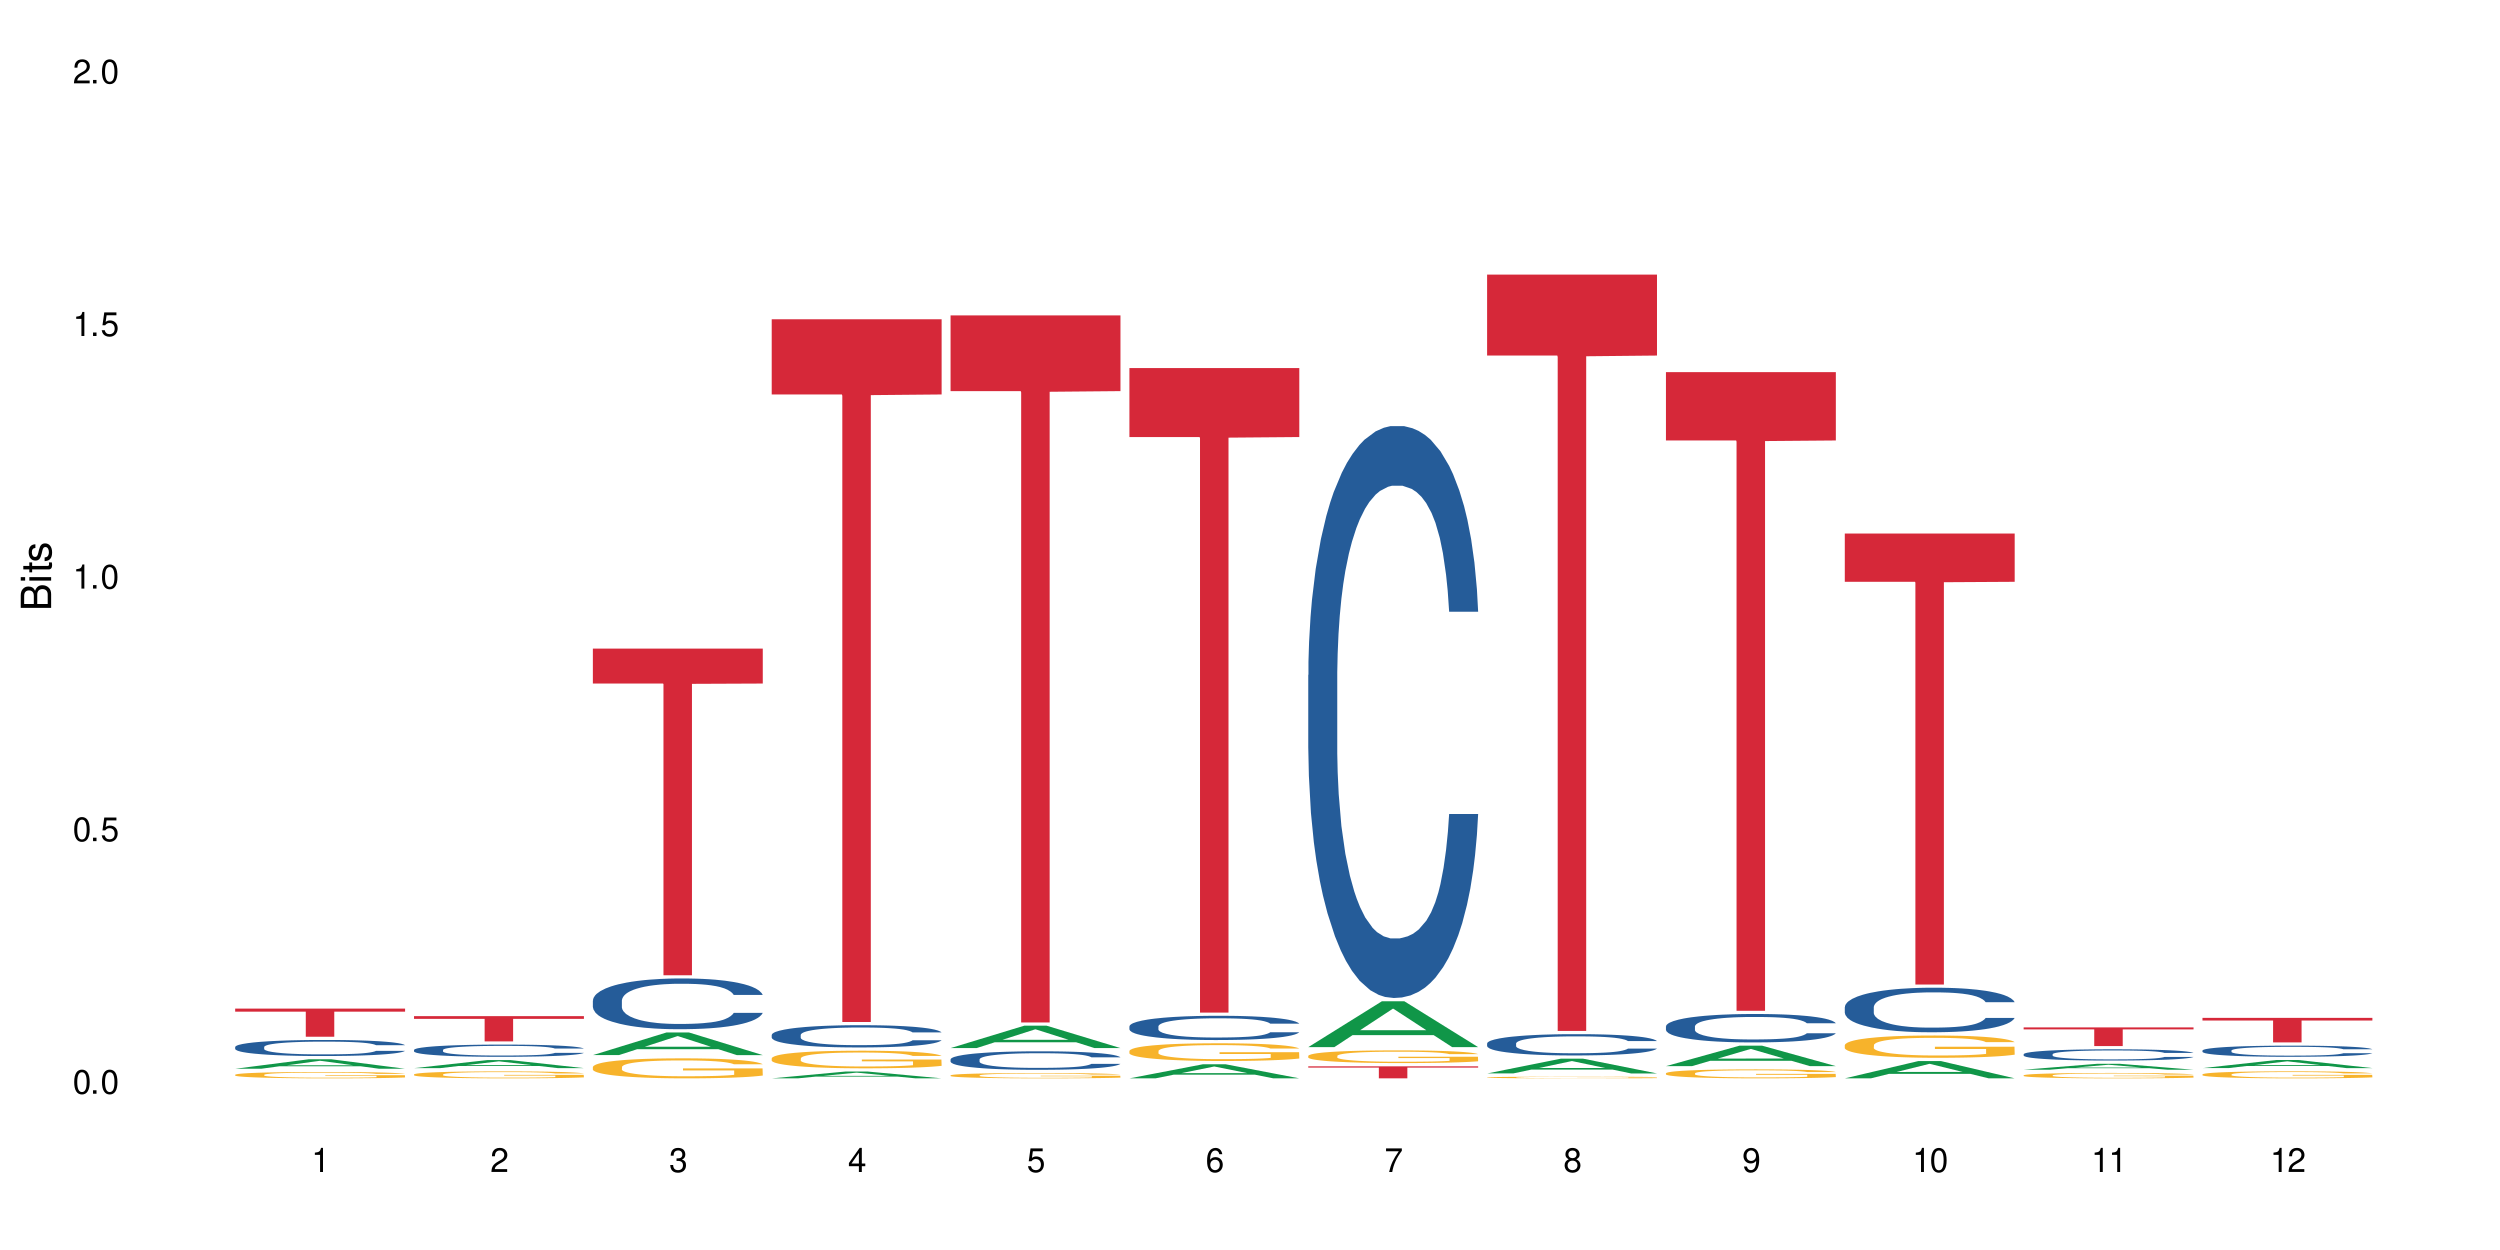 <?xml version="1.0" encoding="UTF-8"?>
<svg xmlns="http://www.w3.org/2000/svg" xmlns:xlink="http://www.w3.org/1999/xlink" width="720" height="360" viewBox="0 0 720 360">
<defs>
<g>
<g id="glyph-0-0">
</g>
<g id="glyph-0-1">
<path d="M 2.641 -6.938 C 2 -6.938 1.422 -6.656 1.078 -6.172 C 0.641 -5.562 0.406 -4.641 0.406 -3.359 C 0.406 -1.016 1.188 0.219 2.641 0.219 C 4.078 0.219 4.859 -1.016 4.859 -3.297 C 4.859 -4.641 4.656 -5.547 4.203 -6.172 C 3.844 -6.656 3.281 -6.938 2.641 -6.938 Z M 2.641 -6.188 C 3.547 -6.188 4 -5.25 4 -3.375 C 4 -1.406 3.562 -0.484 2.625 -0.484 C 1.734 -0.484 1.281 -1.438 1.281 -3.344 C 1.281 -5.25 1.734 -6.188 2.641 -6.188 Z M 2.641 -6.188 "/>
</g>
<g id="glyph-0-2">
<path d="M 1.828 -1 L 0.828 -1 L 0.828 0 L 1.828 0 Z M 1.828 -1 "/>
</g>
<g id="glyph-0-3">
<path d="M 4.562 -6.797 L 1.062 -6.797 L 0.547 -3.094 L 1.328 -3.094 C 1.719 -3.562 2.047 -3.734 2.578 -3.734 C 3.484 -3.734 4.062 -3.109 4.062 -2.094 C 4.062 -1.125 3.484 -0.531 2.578 -0.531 C 1.828 -0.531 1.375 -0.906 1.188 -1.672 L 0.328 -1.672 C 0.453 -1.109 0.547 -0.844 0.75 -0.594 C 1.125 -0.078 1.828 0.219 2.594 0.219 C 3.969 0.219 4.922 -0.781 4.922 -2.219 C 4.922 -3.562 4.031 -4.484 2.719 -4.484 C 2.25 -4.484 1.859 -4.359 1.469 -4.062 L 1.734 -5.969 L 4.562 -5.969 Z M 4.562 -6.797 "/>
</g>
<g id="glyph-0-4">
<path d="M 2.484 -4.938 L 2.484 0 L 3.328 0 L 3.328 -6.938 L 2.766 -6.938 C 2.469 -5.875 2.281 -5.734 0.984 -5.562 L 0.984 -4.938 Z M 2.484 -4.938 "/>
</g>
<g id="glyph-0-5">
<path d="M 4.859 -0.828 L 1.281 -0.828 C 1.359 -1.406 1.672 -1.781 2.5 -2.281 L 3.469 -2.828 C 4.406 -3.344 4.906 -4.062 4.906 -4.906 C 4.906 -5.484 4.672 -6.031 4.266 -6.406 C 3.859 -6.766 3.375 -6.938 2.719 -6.938 C 1.859 -6.938 1.219 -6.625 0.844 -6.031 C 0.609 -5.672 0.5 -5.234 0.484 -4.531 L 1.328 -4.531 C 1.359 -5.016 1.406 -5.281 1.531 -5.516 C 1.75 -5.938 2.188 -6.203 2.703 -6.203 C 3.469 -6.203 4.031 -5.641 4.031 -4.891 C 4.031 -4.344 3.719 -3.859 3.125 -3.516 L 2.234 -3 C 0.812 -2.172 0.406 -1.531 0.328 -0.016 L 4.859 -0.016 Z M 4.859 -0.828 "/>
</g>
<g id="glyph-0-6">
<path d="M 2.125 -3.188 L 2.578 -3.188 C 3.5 -3.188 3.984 -2.766 3.984 -1.922 C 3.984 -1.062 3.469 -0.531 2.594 -0.531 C 1.656 -0.531 1.203 -1 1.156 -2.016 L 0.312 -2.016 C 0.344 -1.453 0.438 -1.094 0.609 -0.781 C 0.953 -0.109 1.625 0.219 2.547 0.219 C 3.953 0.219 4.859 -0.625 4.859 -1.938 C 4.859 -2.828 4.516 -3.297 3.703 -3.594 C 4.344 -3.844 4.656 -4.328 4.656 -5.031 C 4.656 -6.219 3.875 -6.938 2.578 -6.938 C 1.203 -6.938 0.484 -6.172 0.453 -4.703 L 1.297 -4.703 C 1.312 -5.125 1.344 -5.359 1.453 -5.578 C 1.641 -5.969 2.062 -6.203 2.594 -6.203 C 3.344 -6.203 3.797 -5.75 3.797 -5 C 3.797 -4.516 3.609 -4.219 3.25 -4.047 C 3.016 -3.953 2.703 -3.922 2.125 -3.906 Z M 2.125 -3.188 "/>
</g>
<g id="glyph-0-7">
<path d="M 3.141 -1.672 L 3.141 0 L 3.984 0 L 3.984 -1.672 L 4.984 -1.672 L 4.984 -2.438 L 3.984 -2.438 L 3.984 -6.938 L 3.359 -6.938 L 0.266 -2.578 L 0.266 -1.672 Z M 3.141 -2.438 L 1 -2.438 L 3.141 -5.5 Z M 3.141 -2.438 "/>
</g>
<g id="glyph-0-8">
<path d="M 4.781 -5.125 C 4.609 -6.266 3.891 -6.938 2.844 -6.938 C 2.094 -6.938 1.422 -6.578 1.031 -5.953 C 0.594 -5.266 0.406 -4.422 0.406 -3.172 C 0.406 -2 0.578 -1.25 0.984 -0.641 C 1.359 -0.078 1.953 0.219 2.703 0.219 C 3.984 0.219 4.922 -0.75 4.922 -2.094 C 4.922 -3.375 4.062 -4.281 2.844 -4.281 C 2.172 -4.281 1.641 -4.031 1.281 -3.516 C 1.281 -5.234 1.828 -6.188 2.797 -6.188 C 3.391 -6.188 3.797 -5.797 3.938 -5.125 Z M 2.734 -3.531 C 3.547 -3.531 4.062 -2.953 4.062 -2.031 C 4.062 -1.156 3.484 -0.531 2.703 -0.531 C 1.922 -0.531 1.328 -1.188 1.328 -2.078 C 1.328 -2.938 1.906 -3.531 2.734 -3.531 Z M 2.734 -3.531 "/>
</g>
<g id="glyph-0-9">
<path d="M 4.984 -6.797 L 0.438 -6.797 L 0.438 -5.969 L 4.109 -5.969 C 2.5 -3.656 1.828 -2.234 1.328 0 L 2.219 0 C 2.594 -2.172 3.453 -4.047 4.984 -6.094 Z M 4.984 -6.797 "/>
</g>
<g id="glyph-0-10">
<path d="M 3.75 -3.656 C 4.469 -4.094 4.688 -4.438 4.688 -5.078 C 4.688 -6.172 3.844 -6.938 2.641 -6.938 C 1.438 -6.938 0.594 -6.172 0.594 -5.094 C 0.594 -4.438 0.812 -4.094 1.516 -3.656 C 0.734 -3.266 0.359 -2.703 0.359 -1.922 C 0.359 -0.656 1.281 0.219 2.641 0.219 C 3.984 0.219 4.922 -0.656 4.922 -1.922 C 4.922 -2.703 4.531 -3.266 3.75 -3.656 Z M 2.641 -6.188 C 3.359 -6.188 3.812 -5.75 3.812 -5.062 C 3.812 -4.406 3.344 -3.984 2.641 -3.984 C 1.922 -3.984 1.453 -4.406 1.453 -5.078 C 1.453 -5.75 1.922 -6.188 2.641 -6.188 Z M 2.641 -3.266 C 3.484 -3.266 4.062 -2.719 4.062 -1.906 C 4.062 -1.078 3.484 -0.531 2.625 -0.531 C 1.797 -0.531 1.219 -1.094 1.219 -1.906 C 1.219 -2.719 1.781 -3.266 2.641 -3.266 Z M 2.641 -3.266 "/>
</g>
<g id="glyph-0-11">
<path d="M 0.516 -1.578 C 0.672 -0.453 1.406 0.219 2.438 0.219 C 3.188 0.219 3.859 -0.141 4.266 -0.766 C 4.688 -1.453 4.891 -2.297 4.891 -3.547 C 4.891 -4.719 4.703 -5.453 4.312 -6.078 C 3.938 -6.641 3.344 -6.938 2.594 -6.938 C 1.297 -6.938 0.359 -5.969 0.359 -4.625 C 0.359 -3.344 1.234 -2.453 2.453 -2.453 C 3.094 -2.453 3.578 -2.672 4.016 -3.203 C 4 -1.484 3.469 -0.531 2.5 -0.531 C 1.906 -0.531 1.484 -0.906 1.359 -1.578 Z M 2.578 -6.203 C 3.375 -6.203 3.969 -5.531 3.969 -4.641 C 3.969 -3.797 3.391 -3.188 2.547 -3.188 C 1.734 -3.188 1.234 -3.766 1.234 -4.688 C 1.234 -5.562 1.797 -6.203 2.578 -6.203 Z M 2.578 -6.203 "/>
</g>
<g id="glyph-1-0">
</g>
<g id="glyph-1-1">
<path d="M 0 -0.953 L 0 -4.891 C 0 -5.719 -0.234 -6.344 -0.734 -6.797 C -1.188 -7.234 -1.812 -7.469 -2.5 -7.469 C -3.547 -7.469 -4.188 -7 -4.625 -5.875 C -4.984 -6.688 -5.625 -7.094 -6.531 -7.094 C -7.172 -7.094 -7.734 -6.859 -8.141 -6.391 C -8.562 -5.922 -8.75 -5.344 -8.75 -4.5 L -8.75 -0.953 Z M -4.984 -2.062 L -7.766 -2.062 L -7.766 -4.219 C -7.766 -4.844 -7.688 -5.203 -7.453 -5.5 C -7.219 -5.812 -6.859 -5.969 -6.375 -5.969 C -5.891 -5.969 -5.531 -5.812 -5.297 -5.5 C -5.062 -5.203 -4.984 -4.844 -4.984 -4.219 Z M -0.984 -2.062 L -4 -2.062 L -4 -4.781 C -4 -5.766 -3.438 -6.359 -2.484 -6.359 C -1.547 -6.359 -0.984 -5.766 -0.984 -4.781 Z M -0.984 -2.062 "/>
</g>
<g id="glyph-1-2">
<path d="M -6.281 -1.797 L -6.281 -0.797 L 0 -0.797 L 0 -1.797 Z M -8.75 -1.797 L -8.75 -0.797 L -7.484 -0.797 L -7.484 -1.797 Z M -8.75 -1.797 "/>
</g>
<g id="glyph-1-3">
<path d="M -6.281 -3.047 L -6.281 -2.016 L -8.016 -2.016 L -8.016 -1.016 L -6.281 -1.016 L -6.281 -0.172 L -5.469 -0.172 L -5.469 -1.016 L -0.719 -1.016 C -0.078 -1.016 0.281 -1.453 0.281 -2.234 C 0.281 -2.5 0.25 -2.719 0.188 -3.047 L -0.641 -3.047 C -0.609 -2.906 -0.594 -2.766 -0.594 -2.562 C -0.594 -2.141 -0.719 -2.016 -1.156 -2.016 L -5.469 -2.016 L -5.469 -3.047 Z M -6.281 -3.047 "/>
</g>
<g id="glyph-1-4">
<path d="M -4.531 -5.25 C -5.766 -5.25 -6.469 -4.422 -6.469 -2.969 C -6.469 -1.516 -5.719 -0.562 -4.547 -0.562 C -3.562 -0.562 -3.094 -1.062 -2.734 -2.562 L -2.516 -3.484 C -2.344 -4.188 -2.094 -4.469 -1.641 -4.469 C -1.047 -4.469 -0.641 -3.875 -0.641 -3 C -0.641 -2.453 -0.797 -2 -1.062 -1.75 C -1.25 -1.594 -1.422 -1.531 -1.875 -1.469 L -1.875 -0.406 C -0.422 -0.453 0.281 -1.266 0.281 -2.922 C 0.281 -4.5 -0.5 -5.516 -1.719 -5.516 C -2.656 -5.516 -3.172 -4.984 -3.469 -3.734 L -3.703 -2.766 C -3.891 -1.953 -4.156 -1.609 -4.594 -1.609 C -5.188 -1.609 -5.547 -2.125 -5.547 -2.938 C -5.547 -3.75 -5.203 -4.172 -4.531 -4.203 Z M -4.531 -5.25 "/>
</g>
</g>
</defs>
<rect x="-72" y="-36" width="864" height="432" fill="rgb(100%, 100%, 100%)" fill-opacity="1"/>
<path fill-rule="nonzero" fill="rgb(6.275%, 58.824%, 28.235%)" fill-opacity="1" d="M 67.73 307.797 L 67.785 307.793 L 88.957 305.066 L 95.387 305.066 L 116.664 307.801 L 109.188 307.801 L 103.855 307.086 L 80.488 307.086 L 75.258 307.797 L 67.73 307.797 L 82.734 306.789 L 101.711 306.789 L 92.25 305.512 L 92.145 305.512 L 92.039 305.52 L 82.684 306.789 L 82.734 306.789 Z M 67.73 307.797 "/>
<path fill-rule="nonzero" fill="rgb(14.51%, 36.078%, 60%)" fill-opacity="1" d="M 67.73 301.523 L 67.789 301.52 L 67.789 301.418 L 67.969 301.258 L 68.387 301.055 L 68.805 300.914 L 69.879 300.664 L 71.371 300.426 L 72.922 300.238 L 74.055 300.129 L 75.07 300.043 L 77.398 299.887 L 78.891 299.809 L 80.5 299.734 L 82.469 299.664 L 83.902 299.621 L 87.125 299.555 L 89.512 299.523 L 91.363 299.512 L 95.359 299.512 L 97.746 299.527 L 99.477 299.547 L 101.387 299.582 L 102.996 299.621 L 105.801 299.715 L 108.309 299.832 L 109.441 299.898 L 111.234 300.031 L 112.605 300.156 L 113.559 300.27 L 114.633 300.426 L 115.59 300.613 L 116.305 300.832 L 116.664 301.012 L 108.309 301.012 L 107.891 300.844 L 107.414 300.711 L 106.52 300.539 L 105.625 300.414 L 104.371 300.293 L 103.238 300.211 L 101.684 300.133 L 100.312 300.082 L 98.879 300.043 L 97.508 300.02 L 94.883 299.992 L 91.84 299.992 L 90.707 300 L 88.379 300.035 L 87.125 300.066 L 85.336 300.125 L 84.082 300.18 L 82.59 300.262 L 81.574 300.336 L 80.32 300.445 L 79.426 300.543 L 78.414 300.684 L 77.816 300.789 L 77.277 300.906 L 76.801 301.047 L 76.441 301.195 L 76.203 301.352 L 76.086 301.504 L 76.086 302.156 L 76.203 302.309 L 76.504 302.488 L 77.277 302.746 L 78.414 302.969 L 79.727 303.148 L 80.977 303.273 L 81.695 303.332 L 82.648 303.402 L 84.141 303.484 L 86.289 303.57 L 87.543 303.605 L 89.453 303.637 L 91.422 303.656 L 94.047 303.656 L 96.375 303.637 L 97.926 303.617 L 99.535 303.582 L 101.746 303.512 L 103.117 303.445 L 104.312 303.363 L 105.207 303.281 L 105.801 303.215 L 106.699 303.086 L 107.414 302.941 L 107.949 302.793 L 108.309 302.648 L 116.664 302.648 L 116.305 302.816 L 115.77 302.984 L 115.23 303.105 L 114.395 303.254 L 113.441 303.383 L 112.066 303.531 L 110.934 303.629 L 109.441 303.734 L 108.07 303.816 L 106.578 303.887 L 104.371 303.973 L 102.938 304.016 L 101.387 304.055 L 99.535 304.086 L 97.211 304.117 L 94.703 304.133 L 92.375 304.137 L 89.871 304.129 L 88.02 304.113 L 85.574 304.074 L 82.531 303.996 L 80.32 303.918 L 78.59 303.836 L 77.102 303.754 L 75.43 303.637 L 73.281 303.453 L 71.969 303.309 L 71.074 303.191 L 70.059 303.023 L 69.344 302.879 L 68.508 302.641 L 67.91 302.34 L 67.73 302.105 Z M 67.73 301.523 "/>
<path fill-rule="nonzero" fill="rgb(96.863%, 70.196%, 16.863%)" fill-opacity="1" d="M 67.73 309.516 L 67.789 309.516 L 67.789 309.48 L 68.031 309.406 L 68.625 309.301 L 69.402 309.215 L 70.238 309.148 L 70.773 309.113 L 71.668 309.062 L 72.445 309.027 L 74.414 308.949 L 76.922 308.879 L 78.293 308.852 L 79.844 308.82 L 82.051 308.789 L 83.066 308.777 L 86.172 308.75 L 89.691 308.734 L 93.57 308.73 L 95.359 308.73 L 97.805 308.738 L 101.148 308.754 L 103.059 308.773 L 104.551 308.789 L 106.102 308.812 L 108.012 308.844 L 109.801 308.887 L 111.234 308.926 L 112.664 308.977 L 113.859 309.027 L 114.871 309.09 L 115.77 309.16 L 116.305 309.219 L 116.664 309.277 L 108.367 309.277 L 107.891 309.219 L 107.355 309.172 L 106.461 309.117 L 105.562 309.078 L 104.668 309.043 L 102.996 309 L 101.566 308.973 L 99.777 308.949 L 98.047 308.934 L 96.074 308.926 L 94.883 308.922 L 91.719 308.922 L 88.855 308.934 L 87.184 308.945 L 85.992 308.961 L 84.32 308.984 L 83.305 309.004 L 82.707 309.02 L 80.918 309.07 L 79.727 309.117 L 79.07 309.148 L 78.234 309.199 L 77.637 309.246 L 76.98 309.312 L 76.621 309.363 L 76.145 309.477 L 76.086 309.781 L 76.266 309.844 L 76.621 309.91 L 77.102 309.973 L 77.816 310.035 L 78.531 310.086 L 79.785 310.152 L 80.859 310.195 L 81.695 310.223 L 83.305 310.27 L 83.961 310.281 L 85.512 310.312 L 87.125 310.336 L 89.094 310.355 L 90.586 310.367 L 92.973 310.375 L 96.016 310.375 L 99.598 310.367 L 101.863 310.352 L 103.414 310.34 L 104.43 310.328 L 105.684 310.309 L 106.578 310.293 L 107.414 310.273 L 108.43 310.246 L 108.43 309.844 L 93.688 309.84 L 93.688 309.652 L 116.602 309.652 L 116.664 310.309 L 115.41 310.352 L 113.859 310.398 L 112.367 310.43 L 110.816 310.461 L 108.605 310.492 L 106.816 310.512 L 104.07 310.535 L 101.566 310.551 L 98.941 310.559 L 96.613 310.566 L 93.867 310.566 L 91.422 310.562 L 88.797 310.555 L 86.707 310.539 L 84.797 310.523 L 82.887 310.5 L 80.5 310.465 L 78.949 310.438 L 77.34 310.402 L 75.727 310.359 L 74.297 310.316 L 73.34 310.281 L 72.387 310.238 L 71.371 310.188 L 70.418 310.133 L 69.699 310.078 L 69.043 310.02 L 68.566 309.965 L 68.09 309.891 L 67.852 309.828 L 67.73 309.777 Z M 67.73 309.516 "/>
<path fill-rule="nonzero" fill="rgb(83.922%, 15.686%, 22.353%)" fill-opacity="1" d="M 67.73 290.484 L 116.664 290.484 L 116.664 291.352 L 96.27 291.359 L 96.27 298.582 L 88.066 298.582 L 88.066 291.367 L 87.945 291.352 L 67.73 291.352 Z M 67.73 290.484 "/>
<path fill-rule="nonzero" fill="rgb(6.275%, 58.824%, 28.235%)" fill-opacity="1" d="M 119.238 307.625 L 119.289 307.621 L 140.465 305.293 L 146.895 305.293 L 168.172 307.625 L 160.695 307.625 L 155.363 307.016 L 131.996 307.016 L 126.766 307.625 L 119.238 307.625 L 134.242 306.766 L 153.219 306.762 L 143.758 305.672 L 143.652 305.672 L 143.547 305.68 L 134.191 306.762 L 134.242 306.766 Z M 119.238 307.625 "/>
<path fill-rule="nonzero" fill="rgb(14.51%, 36.078%, 60%)" fill-opacity="1" d="M 119.238 302.375 L 119.297 302.371 L 119.297 302.293 L 119.477 302.172 L 119.895 302.02 L 120.312 301.91 L 121.387 301.723 L 122.879 301.539 L 124.43 301.398 L 125.562 301.312 L 126.578 301.25 L 128.906 301.129 L 130.398 301.07 L 132.008 301.016 L 133.977 300.961 L 135.41 300.926 L 138.633 300.875 L 141.02 300.852 L 142.871 300.844 L 146.867 300.844 L 149.254 300.855 L 150.984 300.871 L 152.895 300.898 L 154.504 300.926 L 157.309 301 L 159.816 301.09 L 160.949 301.141 L 162.742 301.238 L 164.113 301.336 L 165.066 301.418 L 166.141 301.539 L 167.098 301.684 L 167.812 301.848 L 168.172 301.984 L 159.816 301.984 L 159.398 301.855 L 158.922 301.758 L 158.027 301.625 L 157.133 301.531 L 155.879 301.438 L 154.746 301.379 L 153.191 301.316 L 151.82 301.277 L 150.387 301.25 L 149.016 301.23 L 146.391 301.211 L 143.348 301.211 L 142.211 301.219 L 139.887 301.242 L 138.633 301.266 L 136.844 301.309 L 135.59 301.352 L 134.098 301.418 L 133.082 301.473 L 131.828 301.555 L 130.934 301.629 L 129.922 301.734 L 129.324 301.816 L 128.785 301.906 L 128.309 302.012 L 127.949 302.125 L 127.711 302.242 L 127.594 302.359 L 127.594 302.855 L 127.711 302.973 L 128.012 303.109 L 128.785 303.305 L 129.922 303.473 L 131.234 303.609 L 132.484 303.707 L 133.203 303.75 L 134.156 303.801 L 135.648 303.867 L 137.797 303.93 L 139.051 303.957 L 140.961 303.984 L 142.93 303.996 L 145.555 303.996 L 147.883 303.984 L 149.434 303.965 L 151.043 303.941 L 153.254 303.887 L 154.625 303.836 L 155.816 303.773 L 156.715 303.711 L 157.309 303.66 L 158.207 303.562 L 158.922 303.453 L 159.457 303.34 L 159.816 303.23 L 168.172 303.23 L 167.812 303.359 L 167.277 303.484 L 166.738 303.578 L 165.902 303.691 L 164.949 303.789 L 163.574 303.902 L 162.441 303.977 L 160.949 304.059 L 159.578 304.117 L 158.086 304.172 L 155.879 304.238 L 154.445 304.27 L 152.895 304.297 L 151.043 304.324 L 148.719 304.348 L 146.211 304.359 L 143.883 304.363 L 141.379 304.355 L 139.527 304.344 L 137.082 304.312 L 134.039 304.258 L 131.828 304.195 L 130.098 304.133 L 128.605 304.07 L 126.938 303.984 L 124.789 303.84 L 123.477 303.73 L 122.582 303.641 L 121.566 303.516 L 120.852 303.402 L 120.016 303.223 L 119.418 302.996 L 119.238 302.82 Z M 119.238 302.375 "/>
<path fill-rule="nonzero" fill="rgb(96.863%, 70.196%, 16.863%)" fill-opacity="1" d="M 119.238 309.418 L 119.297 309.414 L 119.297 309.379 L 119.535 309.297 L 120.133 309.184 L 120.91 309.09 L 121.746 309.016 L 122.281 308.977 L 123.176 308.922 L 123.953 308.883 L 125.922 308.797 L 128.43 308.723 L 129.801 308.688 L 131.352 308.656 L 133.559 308.621 L 134.574 308.609 L 137.676 308.582 L 141.199 308.562 L 145.078 308.555 L 146.867 308.559 L 149.312 308.566 L 152.656 308.586 L 154.566 308.605 L 156.059 308.621 L 157.609 308.645 L 159.52 308.684 L 161.309 308.727 L 162.742 308.77 L 164.172 308.828 L 165.367 308.887 L 166.379 308.949 L 167.277 309.027 L 167.812 309.09 L 168.172 309.156 L 159.875 309.156 L 159.398 309.09 L 158.863 309.043 L 157.965 308.98 L 157.07 308.938 L 156.176 308.902 L 154.504 308.855 L 153.074 308.824 L 151.281 308.797 L 149.551 308.781 L 147.582 308.77 L 146.391 308.766 L 143.227 308.766 L 140.363 308.781 L 138.691 308.797 L 137.5 308.809 L 135.828 308.836 L 134.812 308.859 L 134.215 308.875 L 132.426 308.93 L 131.234 308.98 L 130.578 309.016 L 129.742 309.07 L 129.145 309.121 L 128.488 309.195 L 128.129 309.25 L 127.652 309.375 L 127.594 309.707 L 127.773 309.777 L 128.129 309.852 L 128.605 309.918 L 129.324 309.988 L 130.039 310.039 L 131.293 310.113 L 132.367 310.16 L 133.203 310.191 L 134.812 310.238 L 135.469 310.258 L 137.02 310.289 L 138.633 310.316 L 140.602 310.336 L 142.094 310.348 L 144.48 310.355 L 147.523 310.355 L 151.105 310.348 L 153.371 310.332 L 154.922 310.316 L 155.938 310.305 L 157.191 310.285 L 158.086 310.266 L 158.922 310.246 L 159.938 310.215 L 159.938 309.777 L 145.195 309.773 L 145.195 309.566 L 168.109 309.566 L 168.172 310.285 L 166.918 310.332 L 165.367 310.383 L 163.875 310.418 L 162.324 310.449 L 160.113 310.484 L 158.324 310.508 L 155.578 310.531 L 153.074 310.547 L 150.449 310.559 L 148.121 310.566 L 145.375 310.566 L 142.93 310.562 L 140.305 310.551 L 138.215 310.539 L 136.305 310.52 L 134.395 310.496 L 132.008 310.457 L 130.457 310.426 L 128.848 310.387 L 127.234 310.34 L 125.801 310.293 L 124.848 310.254 L 123.895 310.207 L 122.879 310.152 L 121.926 310.09 L 121.207 310.035 L 120.551 309.969 L 120.074 309.91 L 119.598 309.828 L 119.359 309.762 L 119.238 309.703 Z M 119.238 309.418 "/>
<path fill-rule="nonzero" fill="rgb(83.922%, 15.686%, 22.353%)" fill-opacity="1" d="M 119.238 292.652 L 168.172 292.652 L 168.172 293.43 L 147.777 293.438 L 147.777 299.914 L 139.574 299.914 L 139.574 293.445 L 139.453 293.43 L 119.238 293.43 Z M 119.238 292.652 "/>
<path fill-rule="nonzero" fill="rgb(6.275%, 58.824%, 28.235%)" fill-opacity="1" d="M 170.746 303.863 L 170.797 303.859 L 191.973 297.344 L 198.402 297.344 L 219.68 303.871 L 212.203 303.871 L 206.871 302.168 L 183.504 302.168 L 178.273 303.863 L 170.746 303.863 L 185.75 301.461 L 204.727 301.457 L 195.266 298.41 L 195.16 298.406 L 195.055 298.422 L 185.699 301.457 L 185.75 301.461 Z M 170.746 303.863 "/>
<path fill-rule="nonzero" fill="rgb(14.51%, 36.078%, 60%)" fill-opacity="1" d="M 170.746 288.16 L 170.805 288.148 L 170.805 287.828 L 170.984 287.32 L 171.402 286.68 L 171.82 286.238 L 172.895 285.449 L 174.387 284.688 L 175.938 284.102 L 177.07 283.754 L 178.086 283.488 L 180.414 282.992 L 181.906 282.738 L 183.516 282.512 L 185.484 282.285 L 186.918 282.152 L 190.141 281.938 L 192.527 281.844 L 194.375 281.805 L 198.375 281.805 L 200.762 281.859 L 202.492 281.926 L 204.402 282.031 L 206.012 282.152 L 208.816 282.445 L 211.324 282.82 L 212.457 283.031 L 214.25 283.445 L 215.621 283.848 L 216.574 284.195 L 217.648 284.688 L 218.605 285.289 L 219.32 285.973 L 219.68 286.547 L 211.324 286.547 L 210.906 286.012 L 210.43 285.598 L 209.535 285.051 L 208.641 284.664 L 207.387 284.273 L 206.25 284.02 L 204.699 283.766 L 203.328 283.605 L 201.895 283.488 L 200.523 283.406 L 197.898 283.328 L 194.855 283.328 L 193.719 283.352 L 191.395 283.461 L 190.141 283.555 L 188.352 283.742 L 187.098 283.914 L 185.605 284.18 L 184.59 284.41 L 183.336 284.754 L 182.441 285.062 L 181.426 285.504 L 180.832 285.836 L 180.293 286.211 L 179.816 286.652 L 179.457 287.121 L 179.219 287.613 L 179.102 288.094 L 179.102 290.164 L 179.219 290.645 L 179.52 291.207 L 180.293 292.02 L 181.426 292.73 L 182.742 293.289 L 183.992 293.691 L 184.711 293.879 L 185.664 294.09 L 187.156 294.359 L 189.305 294.625 L 190.559 294.734 L 192.469 294.84 L 194.438 294.895 L 197.062 294.895 L 199.391 294.84 L 200.941 294.773 L 202.551 294.664 L 204.762 294.438 L 206.133 294.227 L 207.324 293.973 L 208.223 293.719 L 208.816 293.504 L 209.711 293.09 L 210.43 292.637 L 210.965 292.168 L 211.324 291.715 L 219.68 291.715 L 219.32 292.25 L 218.785 292.77 L 218.246 293.156 L 217.41 293.625 L 216.457 294.039 L 215.082 294.504 L 213.949 294.812 L 212.457 295.148 L 211.086 295.402 L 209.594 295.629 L 207.387 295.895 L 205.953 296.027 L 204.402 296.148 L 202.551 296.254 L 200.227 296.348 L 197.719 296.402 L 195.391 296.414 L 192.887 296.391 L 191.035 296.336 L 188.59 296.215 L 185.547 295.977 L 183.336 295.723 L 181.605 295.469 L 180.113 295.199 L 178.445 294.84 L 176.297 294.25 L 174.984 293.797 L 174.086 293.422 L 173.074 292.902 L 172.355 292.434 L 171.523 291.688 L 170.926 290.738 L 170.746 290.004 Z M 170.746 288.16 "/>
<path fill-rule="nonzero" fill="rgb(96.863%, 70.196%, 16.863%)" fill-opacity="1" d="M 170.746 307.27 L 170.805 307.266 L 170.805 307.16 L 171.043 306.922 L 171.641 306.594 L 172.418 306.328 L 173.254 306.117 L 173.789 306.004 L 174.684 305.848 L 175.461 305.73 L 177.43 305.496 L 179.938 305.273 L 181.309 305.18 L 182.859 305.09 L 185.066 304.988 L 186.082 304.953 L 189.184 304.867 L 192.707 304.816 L 196.586 304.801 L 198.375 304.805 L 200.82 304.824 L 204.164 304.883 L 206.074 304.938 L 207.566 304.988 L 209.117 305.059 L 211.027 305.164 L 212.816 305.289 L 214.25 305.414 L 215.68 305.574 L 216.875 305.742 L 217.887 305.926 L 218.785 306.148 L 219.32 306.332 L 219.68 306.516 L 211.383 306.516 L 210.906 306.332 L 210.371 306.191 L 209.473 306.016 L 208.578 305.891 L 207.684 305.789 L 206.012 305.652 L 204.582 305.57 L 202.789 305.496 L 201.059 305.449 L 199.09 305.414 L 197.898 305.406 L 194.734 305.406 L 191.871 305.441 L 190.199 305.484 L 189.008 305.527 L 187.336 305.605 L 186.32 305.668 L 185.723 305.711 L 183.934 305.875 L 182.742 306.023 L 182.086 306.121 L 181.25 306.281 L 180.652 306.422 L 179.996 306.633 L 179.637 306.789 L 179.16 307.148 L 179.102 308.098 L 179.281 308.297 L 179.637 308.512 L 180.113 308.703 L 180.832 308.902 L 181.547 309.055 L 182.801 309.262 L 183.875 309.398 L 184.711 309.488 L 186.32 309.629 L 186.977 309.676 L 188.527 309.77 L 190.141 309.844 L 192.109 309.91 L 193.602 309.941 L 195.988 309.965 L 199.031 309.965 L 202.613 309.934 L 204.879 309.891 L 206.43 309.852 L 207.445 309.812 L 208.699 309.754 L 209.594 309.703 L 210.43 309.645 L 211.445 309.555 L 211.445 308.297 L 196.703 308.293 L 196.703 307.703 L 219.617 307.695 L 219.68 309.754 L 218.426 309.898 L 216.875 310.035 L 215.383 310.141 L 213.832 310.23 L 211.621 310.328 L 209.832 310.395 L 207.086 310.465 L 204.582 310.516 L 201.957 310.547 L 199.629 310.562 L 196.883 310.566 L 194.438 310.555 L 191.812 310.523 L 189.723 310.48 L 187.812 310.43 L 185.902 310.359 L 183.516 310.25 L 181.965 310.16 L 180.355 310.051 L 178.742 309.918 L 177.309 309.777 L 176.355 309.668 L 175.402 309.539 L 174.387 309.383 L 173.43 309.203 L 172.715 309.039 L 172.059 308.855 L 171.582 308.68 L 171.105 308.445 L 170.867 308.254 L 170.746 308.09 Z M 170.746 307.27 "/>
<path fill-rule="nonzero" fill="rgb(83.922%, 15.686%, 22.353%)" fill-opacity="1" d="M 170.746 186.789 L 219.68 186.789 L 219.68 196.859 L 199.285 196.949 L 199.285 280.875 L 191.078 280.875 L 191.078 197.035 L 190.961 196.859 L 170.746 196.859 Z M 170.746 186.789 "/>
<path fill-rule="nonzero" fill="rgb(6.275%, 58.824%, 28.235%)" fill-opacity="1" d="M 222.254 310.566 L 222.305 310.562 L 243.48 308.605 L 249.91 308.605 L 271.188 310.566 L 263.711 310.566 L 258.379 310.055 L 235.008 310.055 L 229.781 310.566 L 222.254 310.566 L 237.258 309.844 L 256.234 309.84 L 246.773 308.926 L 246.668 308.922 L 246.562 308.93 L 237.207 309.84 L 237.258 309.844 Z M 222.254 310.566 "/>
<path fill-rule="nonzero" fill="rgb(14.51%, 36.078%, 60%)" fill-opacity="1" d="M 222.254 298.047 L 222.312 298.043 L 222.312 297.902 L 222.492 297.68 L 222.91 297.398 L 223.328 297.203 L 224.402 296.859 L 225.895 296.523 L 227.445 296.266 L 228.578 296.113 L 229.594 295.996 L 231.922 295.777 L 233.414 295.668 L 235.023 295.566 L 236.992 295.469 L 238.426 295.41 L 241.648 295.316 L 244.035 295.273 L 245.883 295.258 L 249.883 295.258 L 252.27 295.281 L 254 295.309 L 255.91 295.355 L 257.52 295.41 L 260.324 295.539 L 262.832 295.703 L 263.965 295.797 L 265.754 295.977 L 267.129 296.156 L 268.082 296.309 L 269.156 296.523 L 270.113 296.789 L 270.828 297.086 L 271.188 297.34 L 262.832 297.34 L 262.414 297.105 L 261.938 296.922 L 261.043 296.684 L 260.145 296.512 L 258.895 296.344 L 257.758 296.23 L 256.207 296.121 L 254.836 296.047 L 253.402 295.996 L 252.031 295.961 L 249.406 295.926 L 246.363 295.926 L 245.227 295.938 L 242.902 295.984 L 241.648 296.023 L 239.855 296.109 L 238.605 296.184 L 237.113 296.301 L 236.098 296.402 L 234.844 296.555 L 233.949 296.688 L 232.934 296.883 L 232.34 297.027 L 231.801 297.191 L 231.324 297.387 L 230.965 297.59 L 230.727 297.809 L 230.609 298.02 L 230.609 298.926 L 230.727 299.137 L 231.027 299.383 L 231.801 299.742 L 232.934 300.051 L 234.25 300.297 L 235.5 300.473 L 236.219 300.555 L 237.172 300.648 L 238.664 300.766 L 240.812 300.883 L 242.066 300.93 L 243.977 300.977 L 245.945 301 L 248.57 301 L 250.898 300.977 L 252.449 300.949 L 254.059 300.902 L 256.266 300.801 L 257.641 300.707 L 258.832 300.598 L 259.73 300.484 L 260.324 300.391 L 261.219 300.211 L 261.938 300.012 L 262.473 299.805 L 262.832 299.605 L 271.188 299.605 L 270.828 299.84 L 270.289 300.07 L 269.754 300.238 L 268.918 300.445 L 267.965 300.625 L 266.59 300.832 L 265.457 300.965 L 263.965 301.113 L 262.594 301.223 L 261.102 301.324 L 258.895 301.441 L 257.461 301.5 L 255.91 301.551 L 254.059 301.598 L 251.73 301.641 L 249.227 301.664 L 246.898 301.668 L 244.391 301.656 L 242.543 301.633 L 240.098 301.582 L 237.051 301.477 L 234.844 301.363 L 233.113 301.254 L 231.621 301.137 L 229.953 300.977 L 227.805 300.719 L 226.492 300.52 L 225.594 300.355 L 224.582 300.129 L 223.863 299.922 L 223.031 299.594 L 222.434 299.18 L 222.254 298.855 Z M 222.254 298.047 "/>
<path fill-rule="nonzero" fill="rgb(96.863%, 70.196%, 16.863%)" fill-opacity="1" d="M 222.254 304.773 L 222.312 304.77 L 222.312 304.676 L 222.551 304.465 L 223.148 304.18 L 223.926 303.941 L 224.762 303.758 L 225.297 303.66 L 226.191 303.52 L 226.969 303.418 L 228.938 303.211 L 231.445 303.016 L 232.816 302.934 L 234.367 302.852 L 236.574 302.766 L 237.59 302.734 L 240.691 302.66 L 244.215 302.613 L 248.094 302.598 L 249.883 302.602 L 252.328 302.621 L 255.672 302.672 L 257.582 302.719 L 259.07 302.766 L 260.625 302.824 L 262.535 302.918 L 264.324 303.031 L 265.754 303.141 L 267.188 303.281 L 268.383 303.43 L 269.395 303.59 L 270.289 303.785 L 270.828 303.949 L 271.188 304.109 L 262.891 304.109 L 262.414 303.949 L 261.875 303.824 L 260.98 303.668 L 260.086 303.559 L 259.191 303.469 L 257.52 303.348 L 256.09 303.273 L 254.297 303.211 L 252.566 303.168 L 250.598 303.141 L 249.406 303.133 L 246.242 303.133 L 243.379 303.164 L 241.707 303.199 L 240.516 303.238 L 238.844 303.309 L 237.828 303.363 L 237.23 303.402 L 235.441 303.543 L 234.25 303.676 L 233.59 303.762 L 232.758 303.902 L 232.16 304.027 L 231.504 304.211 L 231.145 304.352 L 230.668 304.668 L 230.609 305.5 L 230.785 305.676 L 231.145 305.867 L 231.621 306.035 L 232.34 306.211 L 233.055 306.344 L 234.309 306.523 L 235.383 306.645 L 236.219 306.723 L 237.828 306.852 L 238.484 306.891 L 240.035 306.977 L 241.648 307.039 L 243.617 307.094 L 245.109 307.125 L 247.496 307.145 L 250.539 307.145 L 254.121 307.117 L 256.387 307.082 L 257.938 307.043 L 258.953 307.012 L 260.207 306.961 L 261.102 306.914 L 261.938 306.863 L 262.949 306.785 L 262.949 305.676 L 248.211 305.672 L 248.211 305.152 L 271.125 305.148 L 271.188 306.961 L 269.934 307.086 L 268.383 307.207 L 266.891 307.301 L 265.34 307.379 L 263.129 307.465 L 261.34 307.523 L 258.594 307.586 L 256.09 307.629 L 253.465 307.656 L 251.137 307.672 L 248.391 307.676 L 245.945 307.664 L 243.32 307.637 L 241.23 307.602 L 239.32 307.555 L 237.41 307.492 L 235.023 307.398 L 233.473 307.316 L 231.859 307.219 L 230.25 307.105 L 228.816 306.98 L 227.863 306.883 L 226.91 306.77 L 225.895 306.633 L 224.938 306.473 L 224.223 306.332 L 223.566 306.168 L 223.09 306.016 L 222.613 305.805 L 222.375 305.641 L 222.254 305.496 Z M 222.254 304.773 "/>
<path fill-rule="nonzero" fill="rgb(83.922%, 15.686%, 22.353%)" fill-opacity="1" d="M 222.254 91.941 L 271.188 91.941 L 271.188 113.605 L 250.793 113.797 L 250.793 294.328 L 242.586 294.328 L 242.586 113.984 L 242.469 113.605 L 222.254 113.605 Z M 222.254 91.941 "/>
<path fill-rule="nonzero" fill="rgb(6.275%, 58.824%, 28.235%)" fill-opacity="1" d="M 273.762 301.84 L 273.812 301.836 L 294.984 295.398 L 301.418 295.398 L 322.695 301.848 L 315.219 301.848 L 309.887 300.164 L 286.516 300.164 L 281.289 301.84 L 273.762 301.84 L 288.766 299.469 L 307.742 299.461 L 298.281 296.453 L 298.176 296.449 L 298.07 296.465 L 288.711 299.461 L 288.766 299.469 Z M 273.762 301.84 "/>
<path fill-rule="nonzero" fill="rgb(14.51%, 36.078%, 60%)" fill-opacity="1" d="M 273.762 305.098 L 273.82 305.09 L 273.82 304.977 L 274 304.789 L 274.418 304.555 L 274.836 304.395 L 275.91 304.109 L 277.402 303.828 L 278.953 303.617 L 280.086 303.488 L 281.102 303.391 L 283.43 303.211 L 284.922 303.117 L 286.531 303.035 L 288.5 302.953 L 289.934 302.902 L 293.156 302.828 L 295.543 302.793 L 297.391 302.777 L 301.391 302.777 L 303.777 302.797 L 305.508 302.82 L 307.418 302.859 L 309.027 302.902 L 311.832 303.012 L 314.34 303.148 L 315.473 303.227 L 317.262 303.375 L 318.637 303.523 L 319.59 303.648 L 320.664 303.828 L 321.621 304.051 L 322.336 304.297 L 322.695 304.508 L 314.34 304.508 L 313.922 304.312 L 313.445 304.16 L 312.551 303.961 L 311.652 303.82 L 310.402 303.68 L 309.266 303.586 L 307.715 303.492 L 306.344 303.434 L 304.91 303.391 L 303.539 303.363 L 300.914 303.332 L 297.871 303.332 L 296.734 303.344 L 294.41 303.383 L 293.156 303.414 L 291.363 303.484 L 290.113 303.547 L 288.621 303.645 L 287.605 303.727 L 286.352 303.855 L 285.457 303.965 L 284.441 304.129 L 283.848 304.25 L 283.309 304.387 L 282.832 304.547 L 282.473 304.715 L 282.234 304.898 L 282.117 305.07 L 282.117 305.828 L 282.234 306.004 L 282.535 306.207 L 283.309 306.504 L 284.441 306.762 L 285.754 306.969 L 287.008 307.113 L 287.727 307.184 L 288.68 307.262 L 290.172 307.355 L 292.32 307.453 L 293.574 307.492 L 295.484 307.531 L 297.453 307.551 L 300.078 307.551 L 302.406 307.531 L 303.957 307.508 L 305.566 307.469 L 307.773 307.387 L 309.148 307.309 L 310.34 307.215 L 311.234 307.125 L 311.832 307.047 L 312.727 306.895 L 313.445 306.73 L 313.98 306.559 L 314.34 306.391 L 322.695 306.391 L 322.336 306.586 L 321.797 306.777 L 321.262 306.918 L 320.426 307.09 L 319.473 307.242 L 318.098 307.41 L 316.965 307.523 L 315.473 307.645 L 314.102 307.738 L 312.609 307.82 L 310.402 307.918 L 308.969 307.965 L 307.418 308.012 L 305.566 308.051 L 303.238 308.082 L 300.734 308.102 L 298.406 308.109 L 295.898 308.098 L 294.051 308.078 L 291.605 308.035 L 288.559 307.945 L 286.352 307.855 L 284.621 307.762 L 283.129 307.664 L 281.461 307.531 L 279.312 307.316 L 278 307.152 L 277.102 307.016 L 276.09 306.824 L 275.371 306.656 L 274.535 306.383 L 273.941 306.035 L 273.762 305.77 Z M 273.762 305.098 "/>
<path fill-rule="nonzero" fill="rgb(96.863%, 70.196%, 16.863%)" fill-opacity="1" d="M 273.762 309.691 L 273.82 309.691 L 273.82 309.664 L 274.059 309.602 L 274.656 309.512 L 275.434 309.441 L 276.27 309.387 L 276.805 309.355 L 277.699 309.316 L 278.477 309.285 L 280.445 309.223 L 282.949 309.164 L 284.324 309.137 L 285.875 309.113 L 288.082 309.086 L 289.098 309.078 L 292.199 309.055 L 295.723 309.043 L 299.602 309.039 L 301.391 309.039 L 303.836 309.043 L 307.18 309.059 L 309.09 309.074 L 310.578 309.086 L 312.133 309.105 L 314.039 309.133 L 315.832 309.168 L 317.262 309.199 L 318.695 309.242 L 319.891 309.289 L 320.902 309.336 L 321.797 309.395 L 322.336 309.445 L 322.695 309.492 L 314.398 309.492 L 313.922 309.445 L 313.383 309.406 L 312.488 309.359 L 311.594 309.328 L 310.699 309.301 L 309.027 309.262 L 307.598 309.242 L 305.805 309.223 L 304.074 309.207 L 302.105 309.199 L 297.75 309.199 L 294.887 309.207 L 293.215 309.219 L 292.02 309.23 L 290.352 309.25 L 289.336 309.27 L 288.738 309.277 L 286.949 309.32 L 285.754 309.359 L 285.098 309.387 L 284.266 309.43 L 283.668 309.469 L 283.012 309.523 L 282.652 309.566 L 282.176 309.66 L 282.117 309.91 L 282.293 309.965 L 282.652 310.023 L 283.129 310.07 L 283.848 310.125 L 284.562 310.164 L 285.816 310.219 L 286.891 310.258 L 287.727 310.281 L 289.336 310.316 L 289.992 310.332 L 291.543 310.355 L 293.156 310.375 L 295.125 310.391 L 296.617 310.402 L 299.004 310.406 L 302.047 310.406 L 305.625 310.398 L 307.895 310.387 L 309.445 310.375 L 310.461 310.367 L 311.715 310.352 L 312.609 310.336 L 313.445 310.32 L 314.457 310.297 L 314.457 309.965 L 299.719 309.965 L 299.719 309.809 L 322.633 309.805 L 322.695 310.352 L 321.441 310.391 L 319.891 310.426 L 318.398 310.453 L 316.844 310.477 L 314.637 310.504 L 312.848 310.52 L 310.102 310.539 L 307.598 310.551 L 304.969 310.562 L 302.645 310.566 L 299.898 310.566 L 297.453 310.562 L 294.824 310.555 L 292.738 310.543 L 290.828 310.531 L 288.918 310.512 L 286.531 310.484 L 284.98 310.461 L 283.367 310.43 L 281.758 310.395 L 280.324 310.355 L 279.371 310.328 L 278.414 310.293 L 277.402 310.254 L 276.445 310.203 L 275.73 310.16 L 275.074 310.113 L 274.598 310.066 L 274.121 310.004 L 273.879 309.953 L 273.762 309.91 Z M 273.762 309.691 "/>
<path fill-rule="nonzero" fill="rgb(83.922%, 15.686%, 22.353%)" fill-opacity="1" d="M 273.762 90.844 L 322.695 90.844 L 322.695 112.641 L 302.301 112.832 L 302.301 294.469 L 294.094 294.469 L 294.094 113.023 L 293.977 112.641 L 273.762 112.641 Z M 273.762 90.844 "/>
<path fill-rule="nonzero" fill="rgb(6.275%, 58.824%, 28.235%)" fill-opacity="1" d="M 325.27 310.562 L 325.32 310.559 L 346.492 306.5 L 352.926 306.5 L 374.199 310.566 L 366.727 310.566 L 361.395 309.504 L 338.023 309.504 L 332.797 310.562 L 325.27 310.562 L 340.273 309.066 L 359.25 309.062 L 349.789 307.164 L 349.684 307.16 L 349.578 307.172 L 340.219 309.062 L 340.273 309.066 Z M 325.27 310.562 "/>
<path fill-rule="nonzero" fill="rgb(14.51%, 36.078%, 60%)" fill-opacity="1" d="M 325.27 295.586 L 325.328 295.582 L 325.328 295.43 L 325.508 295.188 L 325.926 294.879 L 326.344 294.668 L 327.418 294.293 L 328.91 293.93 L 330.461 293.648 L 331.594 293.48 L 332.609 293.355 L 334.938 293.117 L 336.43 292.996 L 338.039 292.887 L 340.008 292.781 L 341.441 292.715 L 344.664 292.613 L 347.051 292.57 L 348.898 292.551 L 352.898 292.551 L 355.285 292.574 L 357.016 292.605 L 358.926 292.66 L 360.535 292.715 L 363.34 292.855 L 365.848 293.035 L 366.98 293.137 L 368.77 293.336 L 370.145 293.527 L 371.098 293.691 L 372.172 293.93 L 373.129 294.215 L 373.844 294.539 L 374.199 294.816 L 365.848 294.816 L 365.43 294.559 L 364.953 294.363 L 364.055 294.102 L 363.16 293.914 L 361.91 293.73 L 360.773 293.609 L 359.223 293.488 L 357.852 293.41 L 356.418 293.355 L 355.047 293.316 L 352.422 293.277 L 349.379 293.277 L 348.242 293.289 L 345.914 293.34 L 344.664 293.387 L 342.871 293.477 L 341.621 293.559 L 340.129 293.688 L 339.113 293.793 L 337.859 293.961 L 336.965 294.105 L 335.949 294.316 L 335.355 294.477 L 334.816 294.656 L 334.34 294.867 L 333.98 295.09 L 333.742 295.324 L 333.625 295.555 L 333.625 296.547 L 333.742 296.773 L 334.039 297.043 L 334.816 297.434 L 335.949 297.77 L 337.262 298.039 L 338.516 298.23 L 339.234 298.32 L 340.188 298.422 L 341.68 298.551 L 343.828 298.676 L 345.082 298.727 L 346.988 298.777 L 348.961 298.805 L 351.586 298.805 L 353.914 298.777 L 355.465 298.746 L 357.074 298.695 L 359.281 298.586 L 360.656 298.484 L 361.848 298.363 L 362.742 298.242 L 363.34 298.141 L 364.234 297.941 L 364.953 297.727 L 365.488 297.504 L 365.848 297.285 L 374.199 297.285 L 373.844 297.539 L 373.305 297.789 L 372.77 297.973 L 371.934 298.199 L 370.98 298.395 L 369.605 298.621 L 368.473 298.766 L 366.98 298.926 L 365.609 299.047 L 364.117 299.156 L 361.91 299.281 L 360.477 299.348 L 358.926 299.402 L 357.074 299.457 L 354.746 299.5 L 352.242 299.527 L 349.914 299.531 L 347.406 299.52 L 345.559 299.492 L 343.109 299.438 L 340.066 299.32 L 337.859 299.199 L 336.129 299.078 L 334.637 298.949 L 332.965 298.777 L 330.82 298.496 L 329.504 298.281 L 328.609 298.102 L 327.598 297.852 L 326.879 297.629 L 326.043 297.273 L 325.449 296.82 L 325.27 296.469 Z M 325.27 295.586 "/>
<path fill-rule="nonzero" fill="rgb(96.863%, 70.196%, 16.863%)" fill-opacity="1" d="M 325.27 302.648 L 325.328 302.645 L 325.328 302.551 L 325.566 302.34 L 326.164 302.051 L 326.941 301.812 L 327.773 301.629 L 328.312 301.531 L 329.207 301.391 L 329.984 301.289 L 331.953 301.078 L 334.457 300.883 L 335.832 300.797 L 337.383 300.719 L 339.59 300.629 L 340.605 300.598 L 343.707 300.523 L 347.23 300.477 L 351.109 300.461 L 352.898 300.465 L 355.344 300.484 L 358.688 300.535 L 360.594 300.582 L 362.086 300.629 L 363.641 300.691 L 365.547 300.785 L 367.34 300.895 L 368.77 301.008 L 370.203 301.148 L 371.395 301.297 L 372.41 301.461 L 373.305 301.656 L 373.844 301.82 L 374.199 301.98 L 365.906 301.98 L 365.43 301.82 L 364.891 301.691 L 363.996 301.539 L 363.102 301.426 L 362.207 301.34 L 360.535 301.219 L 359.105 301.145 L 357.312 301.078 L 355.582 301.035 L 353.613 301.008 L 352.422 300.996 L 349.258 300.996 L 346.395 301.031 L 344.723 301.066 L 343.527 301.105 L 341.859 301.176 L 340.844 301.23 L 340.246 301.27 L 338.457 301.414 L 337.262 301.543 L 336.605 301.633 L 335.77 301.773 L 335.176 301.898 L 334.52 302.086 L 334.16 302.227 L 333.684 302.543 L 333.625 303.383 L 333.801 303.559 L 334.16 303.75 L 334.637 303.918 L 335.355 304.094 L 336.07 304.23 L 337.324 304.414 L 338.398 304.535 L 339.234 304.613 L 340.844 304.738 L 341.5 304.781 L 343.051 304.867 L 344.664 304.93 L 346.633 304.988 L 348.125 305.016 L 350.512 305.039 L 353.555 305.039 L 357.133 305.012 L 359.402 304.973 L 360.953 304.934 L 361.969 304.902 L 363.223 304.852 L 364.117 304.805 L 364.953 304.754 L 365.965 304.676 L 365.965 303.559 L 351.227 303.555 L 351.227 303.031 L 374.141 303.027 L 374.199 304.852 L 372.949 304.977 L 371.395 305.098 L 369.906 305.191 L 368.352 305.27 L 366.145 305.359 L 364.355 305.414 L 361.609 305.48 L 359.105 305.523 L 356.477 305.551 L 354.152 305.566 L 351.406 305.57 L 348.961 305.559 L 346.332 305.531 L 344.246 305.496 L 342.336 305.449 L 340.426 305.387 L 338.039 305.289 L 336.488 305.211 L 334.875 305.113 L 333.266 304.996 L 331.832 304.871 L 330.879 304.773 L 329.922 304.66 L 328.91 304.52 L 327.953 304.363 L 327.238 304.219 L 326.582 304.055 L 326.105 303.898 L 325.625 303.691 L 325.387 303.523 L 325.27 303.379 Z M 325.27 302.648 "/>
<path fill-rule="nonzero" fill="rgb(83.922%, 15.686%, 22.353%)" fill-opacity="1" d="M 325.27 106 L 374.199 106 L 374.199 125.867 L 353.809 126.043 L 353.809 291.621 L 345.602 291.621 L 345.602 126.219 L 345.484 125.867 L 325.27 125.867 Z M 325.27 106 "/>
<path fill-rule="nonzero" fill="rgb(6.275%, 58.824%, 28.235%)" fill-opacity="1" d="M 376.777 301.566 L 376.828 301.555 L 398 288.355 L 404.43 288.355 L 425.707 301.578 L 418.234 301.578 L 412.902 298.125 L 389.531 298.125 L 384.305 301.566 L 376.777 301.566 L 391.781 296.699 L 410.758 296.688 L 401.293 290.516 L 401.191 290.504 L 401.086 290.539 L 391.727 296.688 L 391.781 296.699 Z M 376.777 301.566 "/>
<path fill-rule="nonzero" fill="rgb(14.51%, 36.078%, 60%)" fill-opacity="1" d="M 376.777 194.391 L 376.836 194.242 L 376.836 190.629 L 377.016 184.906 L 377.434 177.68 L 377.852 172.715 L 378.926 163.832 L 380.418 155.25 L 381.969 148.625 L 383.102 144.711 L 384.117 141.703 L 386.445 136.133 L 387.934 133.27 L 389.547 130.711 L 391.516 128.152 L 392.949 126.648 L 396.172 124.238 L 398.559 123.184 L 400.406 122.734 L 404.406 122.734 L 406.793 123.336 L 408.523 124.09 L 410.434 125.293 L 412.043 126.648 L 414.848 129.961 L 417.355 134.176 L 418.488 136.582 L 420.277 141.25 L 421.652 145.766 L 422.605 149.68 L 423.68 155.25 L 424.633 162.023 L 425.352 169.703 L 425.707 176.176 L 417.355 176.176 L 416.938 170.152 L 416.461 165.488 L 415.562 159.316 L 414.668 154.949 L 413.414 150.582 L 412.281 147.723 L 410.73 144.863 L 409.359 143.055 L 407.926 141.703 L 406.555 140.797 L 403.93 139.895 L 400.883 139.895 L 399.75 140.195 L 397.422 141.402 L 396.172 142.453 L 394.379 144.562 L 393.129 146.52 L 391.637 149.531 L 390.621 152.09 L 389.367 156.004 L 388.473 159.465 L 387.457 164.434 L 386.859 168.195 L 386.324 172.41 L 385.848 177.379 L 385.488 182.648 L 385.25 188.219 L 385.129 193.637 L 385.129 216.973 L 385.25 222.391 L 385.547 228.715 L 386.324 237.898 L 387.457 245.875 L 388.77 252.199 L 390.023 256.715 L 390.738 258.824 L 391.695 261.23 L 393.188 264.242 L 395.336 267.254 L 396.59 268.457 L 398.496 269.66 L 400.469 270.266 L 403.094 270.266 L 405.418 269.66 L 406.973 268.91 L 408.582 267.703 L 410.789 265.145 L 412.164 262.738 L 413.355 259.875 L 414.25 257.016 L 414.848 254.609 L 415.742 249.941 L 416.461 244.824 L 416.996 239.555 L 417.355 234.434 L 425.707 234.434 L 425.352 240.457 L 424.812 246.328 L 424.277 250.695 L 423.441 255.961 L 422.484 260.629 L 421.113 265.898 L 419.98 269.359 L 418.488 273.125 L 417.117 275.984 L 415.625 278.543 L 413.414 281.555 L 411.984 283.059 L 410.434 284.414 L 408.582 285.617 L 406.254 286.672 L 403.75 287.273 L 401.422 287.426 L 398.914 287.125 L 397.066 286.523 L 394.617 285.168 L 391.574 282.457 L 389.367 279.598 L 387.637 276.738 L 386.145 273.727 L 384.473 269.66 L 382.324 263.039 L 381.012 257.918 L 380.117 253.703 L 379.105 247.832 L 378.387 242.562 L 377.551 234.133 L 376.957 223.445 L 376.777 215.164 Z M 376.777 194.391 "/>
<path fill-rule="nonzero" fill="rgb(96.863%, 70.196%, 16.863%)" fill-opacity="1" d="M 376.777 304.074 L 376.836 304.07 L 376.836 304.004 L 377.074 303.855 L 377.672 303.648 L 378.449 303.477 L 379.281 303.344 L 379.82 303.273 L 380.715 303.172 L 381.492 303.098 L 383.461 302.949 L 385.965 302.809 L 387.34 302.75 L 388.891 302.691 L 391.098 302.629 L 392.113 302.605 L 395.215 302.551 L 398.734 302.52 L 402.613 302.508 L 404.406 302.512 L 406.852 302.523 L 410.195 302.562 L 412.102 302.594 L 413.594 302.629 L 415.148 302.672 L 417.055 302.738 L 418.848 302.82 L 420.277 302.898 L 421.711 303 L 422.902 303.105 L 423.918 303.223 L 424.812 303.363 L 425.352 303.48 L 425.707 303.598 L 417.414 303.598 L 416.938 303.48 L 416.398 303.391 L 415.504 303.281 L 414.609 303.199 L 413.715 303.137 L 412.043 303.051 L 410.609 302.996 L 408.82 302.949 L 407.09 302.918 L 405.121 302.898 L 403.93 302.891 L 400.766 302.891 L 397.902 302.914 L 396.23 302.941 L 395.035 302.969 L 393.367 303.02 L 392.352 303.059 L 391.754 303.086 L 389.965 303.191 L 388.77 303.281 L 388.113 303.348 L 387.277 303.445 L 386.684 303.539 L 386.027 303.672 L 385.668 303.77 L 385.191 304 L 385.129 304.602 L 385.309 304.727 L 385.668 304.863 L 386.145 304.984 L 386.859 305.113 L 387.578 305.207 L 388.832 305.34 L 389.906 305.426 L 390.738 305.484 L 392.352 305.574 L 393.008 305.602 L 394.559 305.664 L 396.172 305.711 L 398.141 305.75 L 399.633 305.77 L 402.02 305.785 L 405.062 305.785 L 408.641 305.766 L 410.91 305.738 L 412.461 305.715 L 413.477 305.691 L 414.73 305.652 L 415.625 305.621 L 416.461 305.582 L 417.473 305.527 L 417.473 304.727 L 402.734 304.723 L 402.734 304.348 L 425.648 304.348 L 425.707 305.652 L 424.457 305.742 L 422.902 305.832 L 421.414 305.898 L 419.859 305.953 L 417.652 306.016 L 415.863 306.059 L 413.117 306.105 L 410.609 306.133 L 407.984 306.156 L 405.66 306.164 L 402.914 306.168 L 400.469 306.16 L 397.84 306.141 L 395.754 306.113 L 393.844 306.082 L 391.934 306.039 L 389.547 305.969 L 387.996 305.91 L 386.383 305.84 L 384.773 305.758 L 383.34 305.668 L 382.387 305.598 L 381.43 305.516 L 380.418 305.414 L 379.461 305.301 L 378.746 305.199 L 378.09 305.082 L 377.613 304.973 L 377.133 304.82 L 376.895 304.699 L 376.777 304.598 Z M 376.777 304.074 "/>
<path fill-rule="nonzero" fill="rgb(83.922%, 15.686%, 22.353%)" fill-opacity="1" d="M 376.777 307.098 L 425.707 307.098 L 425.707 307.469 L 405.316 307.473 L 405.316 310.566 L 397.109 310.566 L 397.109 307.477 L 396.992 307.469 L 376.777 307.469 Z M 376.777 307.098 "/>
<path fill-rule="nonzero" fill="rgb(6.275%, 58.824%, 28.235%)" fill-opacity="1" d="M 428.285 309.148 L 428.336 309.145 L 449.508 304.902 L 455.938 304.902 L 477.215 309.152 L 469.742 309.152 L 464.406 308.043 L 441.039 308.043 L 435.812 309.148 L 428.285 309.148 L 443.289 307.586 L 462.266 307.582 L 452.801 305.598 L 452.699 305.594 L 452.594 305.605 L 443.234 307.582 L 443.289 307.586 Z M 428.285 309.148 "/>
<path fill-rule="nonzero" fill="rgb(14.51%, 36.078%, 60%)" fill-opacity="1" d="M 428.285 300.508 L 428.344 300.504 L 428.344 300.367 L 428.523 300.156 L 428.941 299.887 L 429.359 299.699 L 430.434 299.371 L 431.926 299.051 L 433.477 298.805 L 434.609 298.656 L 435.625 298.547 L 437.949 298.34 L 439.441 298.23 L 441.055 298.137 L 443.023 298.039 L 444.457 297.984 L 447.68 297.895 L 450.066 297.855 L 451.914 297.84 L 455.914 297.84 L 458.301 297.859 L 460.031 297.891 L 461.941 297.934 L 463.551 297.984 L 466.355 298.109 L 468.863 298.266 L 469.996 298.355 L 471.785 298.527 L 473.16 298.695 L 474.113 298.844 L 475.188 299.051 L 476.141 299.301 L 476.859 299.59 L 477.215 299.828 L 468.863 299.828 L 468.445 299.605 L 467.969 299.43 L 467.07 299.203 L 466.176 299.039 L 464.922 298.875 L 463.789 298.77 L 462.238 298.664 L 460.867 298.598 L 459.434 298.547 L 458.062 298.512 L 455.434 298.477 L 452.391 298.477 L 451.258 298.488 L 448.93 298.535 L 447.68 298.574 L 445.887 298.652 L 444.633 298.727 L 443.145 298.836 L 442.129 298.934 L 440.875 299.078 L 439.98 299.207 L 438.965 299.391 L 438.367 299.531 L 437.832 299.688 L 437.355 299.875 L 436.996 300.07 L 436.758 300.277 L 436.637 300.48 L 436.637 301.348 L 436.758 301.551 L 437.055 301.785 L 437.832 302.129 L 438.965 302.426 L 440.277 302.66 L 441.531 302.828 L 442.246 302.906 L 443.203 302.996 L 444.695 303.109 L 446.844 303.223 L 448.094 303.266 L 450.004 303.312 L 451.973 303.336 L 454.602 303.336 L 456.926 303.312 L 458.48 303.285 L 460.09 303.238 L 462.297 303.145 L 463.672 303.055 L 464.863 302.945 L 465.758 302.84 L 466.355 302.75 L 467.25 302.578 L 467.969 302.387 L 468.504 302.191 L 468.863 302 L 477.215 302 L 476.859 302.223 L 476.32 302.441 L 475.785 302.605 L 474.949 302.801 L 473.992 302.977 L 472.621 303.172 L 471.488 303.301 L 469.996 303.441 L 468.625 303.547 L 467.133 303.641 L 464.922 303.754 L 463.492 303.812 L 461.941 303.859 L 460.09 303.906 L 457.762 303.945 L 455.258 303.969 L 452.93 303.973 L 450.422 303.961 L 448.574 303.941 L 446.125 303.891 L 443.082 303.789 L 440.875 303.684 L 439.145 303.574 L 437.652 303.465 L 435.98 303.312 L 433.832 303.066 L 432.52 302.875 L 431.625 302.719 L 430.613 302.5 L 429.895 302.301 L 429.059 301.988 L 428.465 301.59 L 428.285 301.281 Z M 428.285 300.508 "/>
<path fill-rule="nonzero" fill="rgb(96.863%, 70.196%, 16.863%)" fill-opacity="1" d="M 428.285 310.289 L 428.344 310.289 L 428.344 310.281 L 428.582 310.262 L 429.18 310.234 L 429.953 310.211 L 430.789 310.195 L 431.328 310.184 L 432.223 310.172 L 433 310.16 L 434.969 310.141 L 437.473 310.125 L 438.848 310.117 L 440.398 310.109 L 442.605 310.098 L 443.621 310.098 L 446.723 310.09 L 450.242 310.086 L 454.121 310.082 L 455.914 310.082 L 458.359 310.086 L 461.703 310.09 L 463.609 310.094 L 465.102 310.098 L 466.652 310.105 L 468.562 310.113 L 470.355 310.125 L 471.785 310.137 L 473.219 310.148 L 474.41 310.164 L 475.426 310.18 L 476.32 310.195 L 476.859 310.211 L 477.215 310.227 L 468.922 310.227 L 468.445 310.211 L 467.906 310.199 L 467.012 310.184 L 465.223 310.168 L 463.551 310.156 L 462.117 310.148 L 460.328 310.141 L 458.598 310.137 L 456.629 310.137 L 455.434 310.133 L 452.273 310.133 L 449.41 310.137 L 447.738 310.141 L 446.543 310.145 L 444.875 310.152 L 443.859 310.156 L 443.262 310.16 L 441.473 310.172 L 440.277 310.188 L 439.621 310.195 L 438.785 310.207 L 438.191 310.219 L 437.535 310.238 L 437.176 310.25 L 436.699 310.281 L 436.637 310.359 L 436.816 310.375 L 437.176 310.395 L 437.652 310.41 L 438.367 310.426 L 439.086 310.441 L 440.34 310.457 L 441.414 310.469 L 442.246 310.477 L 443.859 310.488 L 444.516 310.492 L 446.066 310.5 L 447.68 310.508 L 449.648 310.512 L 451.141 310.516 L 460.148 310.516 L 462.418 310.512 L 463.969 310.508 L 464.984 310.504 L 466.238 310.5 L 467.133 310.496 L 467.969 310.488 L 468.98 310.48 L 468.98 310.375 L 454.242 310.375 L 454.242 310.328 L 477.156 310.328 L 477.215 310.5 L 475.965 310.512 L 474.41 310.523 L 472.918 310.531 L 471.367 310.539 L 469.16 310.547 L 467.371 310.551 L 464.625 310.559 L 462.117 310.562 L 459.492 310.566 L 451.973 310.566 L 449.348 310.562 L 447.262 310.559 L 443.441 310.551 L 441.055 310.539 L 439.504 310.531 L 437.891 310.523 L 436.281 310.512 L 434.848 310.5 L 433.895 310.492 L 432.938 310.48 L 431.926 310.469 L 430.969 310.453 L 430.254 310.438 L 429.598 310.422 L 429.121 310.41 L 428.641 310.391 L 428.402 310.371 L 428.285 310.359 Z M 428.285 310.289 "/>
<path fill-rule="nonzero" fill="rgb(83.922%, 15.686%, 22.353%)" fill-opacity="1" d="M 428.285 79.082 L 477.215 79.082 L 477.215 102.398 L 456.824 102.605 L 456.824 296.91 L 448.617 296.91 L 448.617 102.809 L 448.5 102.398 L 428.285 102.398 Z M 428.285 79.082 "/>
<path fill-rule="nonzero" fill="rgb(6.275%, 58.824%, 28.235%)" fill-opacity="1" d="M 479.793 307.043 L 479.844 307.035 L 501.016 301.145 L 507.445 301.145 L 528.723 307.047 L 521.25 307.047 L 515.914 305.508 L 492.547 305.508 L 487.32 307.043 L 479.793 307.043 L 494.797 304.871 L 513.773 304.863 L 504.309 302.109 L 504.207 302.105 L 504.102 302.121 L 494.742 304.863 L 494.797 304.871 Z M 479.793 307.043 "/>
<path fill-rule="nonzero" fill="rgb(14.51%, 36.078%, 60%)" fill-opacity="1" d="M 479.793 295.594 L 479.852 295.586 L 479.852 295.406 L 480.031 295.125 L 480.449 294.766 L 480.867 294.52 L 481.941 294.078 L 483.434 293.652 L 484.984 293.32 L 486.117 293.129 L 487.133 292.977 L 489.457 292.703 L 490.949 292.559 L 492.562 292.434 L 494.531 292.305 L 495.965 292.23 L 499.184 292.109 L 501.574 292.059 L 503.422 292.035 L 507.422 292.035 L 509.809 292.066 L 511.539 292.105 L 513.449 292.164 L 515.059 292.23 L 517.863 292.395 L 520.371 292.605 L 521.504 292.723 L 523.293 292.957 L 524.668 293.18 L 525.621 293.375 L 526.695 293.652 L 527.648 293.988 L 528.367 294.367 L 528.723 294.691 L 520.371 294.691 L 519.953 294.391 L 519.473 294.16 L 518.578 293.852 L 517.684 293.637 L 516.43 293.418 L 515.297 293.277 L 513.746 293.137 L 512.375 293.047 L 510.941 292.977 L 509.57 292.934 L 506.941 292.887 L 503.898 292.887 L 502.766 292.902 L 500.438 292.965 L 499.184 293.016 L 497.395 293.121 L 496.141 293.219 L 494.648 293.367 L 493.637 293.496 L 492.383 293.688 L 491.488 293.859 L 490.473 294.105 L 489.875 294.293 L 489.34 294.504 L 488.863 294.75 L 488.504 295.012 L 488.266 295.289 L 488.145 295.559 L 488.145 296.715 L 488.266 296.984 L 488.562 297.301 L 489.34 297.754 L 490.473 298.152 L 491.785 298.465 L 493.039 298.691 L 493.754 298.797 L 494.711 298.914 L 496.203 299.062 L 498.352 299.215 L 499.602 299.273 L 501.512 299.332 L 503.48 299.363 L 506.109 299.363 L 508.434 299.332 L 509.988 299.297 L 511.598 299.234 L 513.805 299.109 L 515.18 298.988 L 516.371 298.848 L 517.266 298.707 L 517.863 298.586 L 518.758 298.355 L 519.473 298.102 L 520.012 297.84 L 520.371 297.582 L 528.723 297.582 L 528.367 297.883 L 527.828 298.176 L 527.293 298.391 L 526.457 298.652 L 525.5 298.887 L 524.129 299.145 L 522.996 299.32 L 521.504 299.504 L 520.133 299.648 L 518.641 299.773 L 516.43 299.926 L 515 300 L 513.449 300.066 L 511.598 300.125 L 509.27 300.18 L 506.766 300.207 L 504.438 300.215 L 501.93 300.199 L 500.082 300.172 L 497.633 300.102 L 494.59 299.969 L 492.383 299.828 L 490.652 299.684 L 489.16 299.535 L 487.488 299.332 L 485.34 299.004 L 484.027 298.75 L 483.133 298.539 L 482.117 298.25 L 481.402 297.988 L 480.566 297.57 L 479.969 297.039 L 479.793 296.625 Z M 479.793 295.594 "/>
<path fill-rule="nonzero" fill="rgb(96.863%, 70.196%, 16.863%)" fill-opacity="1" d="M 479.793 309.086 L 479.852 309.082 L 479.852 309.035 L 480.09 308.93 L 480.688 308.785 L 481.461 308.664 L 482.297 308.566 L 482.836 308.52 L 483.73 308.449 L 484.504 308.395 L 486.477 308.289 L 488.98 308.191 L 490.355 308.148 L 491.906 308.105 L 494.113 308.062 L 495.129 308.047 L 498.23 308.008 L 501.75 307.984 L 505.629 307.977 L 507.422 307.98 L 509.867 307.988 L 513.207 308.016 L 515.117 308.039 L 516.609 308.062 L 518.16 308.094 L 520.07 308.141 L 521.863 308.195 L 523.293 308.254 L 524.727 308.324 L 525.918 308.398 L 526.934 308.484 L 527.828 308.582 L 528.367 308.664 L 528.723 308.746 L 520.43 308.746 L 519.953 308.664 L 519.414 308.602 L 518.52 308.523 L 517.625 308.465 L 516.73 308.422 L 515.059 308.359 L 513.625 308.32 L 511.836 308.289 L 510.105 308.27 L 508.137 308.254 L 506.941 308.25 L 503.781 308.25 L 500.918 308.266 L 499.246 308.285 L 498.051 308.305 L 496.383 308.34 L 495.367 308.367 L 494.77 308.387 L 492.98 308.461 L 491.785 308.527 L 491.129 308.57 L 490.293 308.641 L 489.699 308.707 L 489.043 308.801 L 488.684 308.871 L 488.207 309.031 L 488.145 309.457 L 488.324 309.547 L 488.684 309.645 L 489.16 309.73 L 489.875 309.82 L 490.594 309.887 L 491.844 309.98 L 492.918 310.043 L 493.754 310.082 L 495.367 310.145 L 496.023 310.168 L 497.574 310.211 L 499.184 310.242 L 501.156 310.27 L 502.648 310.285 L 505.035 310.297 L 508.078 310.297 L 511.656 310.281 L 513.926 310.266 L 515.477 310.246 L 516.492 310.227 L 517.742 310.203 L 518.641 310.18 L 519.473 310.152 L 520.488 310.113 L 520.488 309.547 L 505.75 309.547 L 505.75 309.281 L 528.664 309.277 L 528.723 310.203 L 527.473 310.266 L 525.918 310.328 L 524.426 310.375 L 522.875 310.414 L 520.668 310.461 L 518.879 310.488 L 516.133 310.523 L 513.625 310.543 L 511 310.559 L 508.672 310.562 L 505.93 310.566 L 503.48 310.562 L 500.855 310.547 L 498.77 310.527 L 496.859 310.504 L 494.949 310.473 L 492.562 310.426 L 491.012 310.383 L 489.398 310.336 L 487.789 310.277 L 486.355 310.211 L 485.402 310.164 L 484.445 310.105 L 483.434 310.035 L 482.477 309.953 L 481.762 309.879 L 481.105 309.797 L 480.629 309.719 L 480.148 309.613 L 479.91 309.527 L 479.793 309.457 Z M 479.793 309.086 "/>
<path fill-rule="nonzero" fill="rgb(83.922%, 15.686%, 22.353%)" fill-opacity="1" d="M 479.793 107.168 L 528.723 107.168 L 528.723 126.855 L 508.332 127.027 L 508.332 291.105 L 500.125 291.105 L 500.125 127.199 L 500.008 126.855 L 479.793 126.855 Z M 479.793 107.168 "/>
<path fill-rule="nonzero" fill="rgb(6.275%, 58.824%, 28.235%)" fill-opacity="1" d="M 531.301 310.562 L 531.352 310.559 L 552.523 305.578 L 558.953 305.578 L 580.23 310.566 L 572.754 310.566 L 567.422 309.266 L 544.055 309.266 L 538.828 310.562 L 531.301 310.562 L 546.305 308.727 L 565.281 308.723 L 555.816 306.395 L 555.715 306.391 L 555.609 306.402 L 546.25 308.723 L 546.305 308.727 Z M 531.301 310.562 "/>
<path fill-rule="nonzero" fill="rgb(14.51%, 36.078%, 60%)" fill-opacity="1" d="M 531.301 290.051 L 531.359 290.039 L 531.359 289.758 L 531.539 289.312 L 531.957 288.75 L 532.375 288.363 L 533.449 287.668 L 534.938 287 L 536.492 286.484 L 537.625 286.18 L 538.641 285.945 L 540.965 285.512 L 542.457 285.289 L 544.07 285.09 L 546.039 284.891 L 547.473 284.773 L 550.691 284.586 L 553.078 284.504 L 554.93 284.469 L 558.93 284.469 L 561.316 284.516 L 563.047 284.574 L 564.953 284.668 L 566.566 284.773 L 569.371 285.031 L 571.879 285.359 L 573.012 285.547 L 574.801 285.91 L 576.172 286.262 L 577.129 286.566 L 578.203 287 L 579.156 287.527 L 579.875 288.125 L 580.23 288.633 L 571.879 288.633 L 571.461 288.16 L 570.98 287.797 L 570.086 287.316 L 569.191 286.977 L 567.938 286.637 L 566.805 286.414 L 565.254 286.191 L 563.883 286.051 L 562.449 285.945 L 561.078 285.875 L 558.449 285.805 L 555.406 285.805 L 554.273 285.828 L 551.945 285.922 L 550.691 286.004 L 548.902 286.168 L 547.648 286.32 L 546.156 286.555 L 545.145 286.754 L 543.891 287.059 L 542.996 287.328 L 541.98 287.715 L 541.383 288.008 L 540.848 288.34 L 540.371 288.727 L 540.012 289.137 L 539.773 289.57 L 539.652 289.992 L 539.652 291.809 L 539.773 292.23 L 540.07 292.723 L 540.848 293.438 L 541.98 294.059 L 543.293 294.551 L 544.547 294.902 L 545.262 295.066 L 546.219 295.254 L 547.711 295.488 L 549.859 295.723 L 551.109 295.816 L 553.02 295.91 L 554.988 295.957 L 557.613 295.957 L 559.941 295.91 L 561.492 295.852 L 563.105 295.758 L 565.312 295.559 L 566.688 295.371 L 567.879 295.148 L 568.773 294.926 L 569.371 294.738 L 570.266 294.375 L 570.98 293.977 L 571.52 293.566 L 571.879 293.168 L 580.23 293.168 L 579.875 293.637 L 579.336 294.094 L 578.801 294.434 L 577.965 294.844 L 577.008 295.207 L 575.637 295.617 L 574.504 295.887 L 573.012 296.18 L 571.637 296.402 L 570.148 296.602 L 567.938 296.836 L 566.508 296.953 L 564.953 297.059 L 563.105 297.152 L 560.777 297.234 L 558.273 297.281 L 555.945 297.293 L 553.438 297.27 L 551.59 297.223 L 549.141 297.117 L 546.098 296.906 L 543.891 296.684 L 542.16 296.461 L 540.668 296.227 L 538.996 295.91 L 536.848 295.395 L 535.535 294.996 L 534.641 294.668 L 533.625 294.211 L 532.91 293.801 L 532.074 293.145 L 531.477 292.312 L 531.301 291.668 Z M 531.301 290.051 "/>
<path fill-rule="nonzero" fill="rgb(96.863%, 70.196%, 16.863%)" fill-opacity="1" d="M 531.301 300.977 L 531.359 300.969 L 531.359 300.852 L 531.598 300.59 L 532.195 300.223 L 532.969 299.926 L 533.805 299.691 L 534.344 299.566 L 535.238 299.391 L 536.012 299.262 L 537.984 298.996 L 540.488 298.75 L 541.863 298.645 L 543.414 298.547 L 545.621 298.434 L 546.637 298.395 L 549.738 298.301 L 553.258 298.242 L 557.137 298.223 L 558.93 298.23 L 561.375 298.254 L 564.715 298.316 L 566.625 298.375 L 568.117 298.434 L 569.668 298.512 L 571.578 298.629 L 573.367 298.77 L 574.801 298.91 L 576.234 299.086 L 577.426 299.273 L 578.441 299.48 L 579.336 299.727 L 579.875 299.93 L 580.23 300.137 L 571.938 300.137 L 571.461 299.93 L 570.922 299.773 L 570.027 299.578 L 569.133 299.438 L 568.238 299.328 L 566.566 299.172 L 565.133 299.078 L 563.344 298.996 L 561.613 298.945 L 559.645 298.91 L 558.449 298.898 L 555.289 298.898 L 552.422 298.938 L 550.754 298.984 L 549.559 299.031 L 547.887 299.121 L 546.875 299.191 L 546.277 299.238 L 544.488 299.422 L 543.293 299.586 L 542.637 299.695 L 541.801 299.871 L 541.203 300.031 L 540.547 300.266 L 540.191 300.441 L 539.715 300.84 L 539.652 301.898 L 539.832 302.121 L 540.191 302.359 L 540.668 302.57 L 541.383 302.797 L 542.102 302.965 L 543.352 303.195 L 544.426 303.348 L 545.262 303.445 L 546.875 303.605 L 547.531 303.656 L 549.082 303.762 L 550.691 303.844 L 552.664 303.914 L 554.152 303.953 L 556.543 303.98 L 559.586 303.98 L 563.164 303.945 L 565.434 303.898 L 566.984 303.852 L 568 303.809 L 569.25 303.746 L 570.148 303.688 L 570.98 303.621 L 571.996 303.523 L 571.996 302.121 L 557.258 302.113 L 557.258 301.457 L 580.172 301.449 L 580.23 303.746 L 578.977 303.902 L 577.426 304.059 L 575.934 304.176 L 574.383 304.273 L 572.176 304.387 L 570.387 304.457 L 567.641 304.539 L 565.133 304.59 L 562.508 304.625 L 560.18 304.645 L 557.438 304.648 L 554.988 304.637 L 552.363 304.602 L 550.277 304.555 L 548.367 304.496 L 546.457 304.422 L 544.07 304.297 L 542.52 304.199 L 540.906 304.074 L 539.297 303.926 L 537.863 303.77 L 536.91 303.645 L 535.953 303.504 L 534.938 303.328 L 533.984 303.129 L 533.27 302.949 L 532.613 302.742 L 532.133 302.547 L 531.656 302.285 L 531.418 302.074 L 531.301 301.891 Z M 531.301 300.977 "/>
<path fill-rule="nonzero" fill="rgb(83.922%, 15.686%, 22.353%)" fill-opacity="1" d="M 531.301 153.656 L 580.23 153.656 L 580.23 167.559 L 559.84 167.68 L 559.84 283.539 L 551.633 283.539 L 551.633 167.801 L 551.516 167.559 L 531.301 167.559 Z M 531.301 153.656 "/>
<path fill-rule="nonzero" fill="rgb(6.275%, 58.824%, 28.235%)" fill-opacity="1" d="M 582.809 308.082 L 582.859 308.078 L 604.031 306.371 L 610.461 306.371 L 631.738 308.082 L 624.262 308.082 L 618.93 307.637 L 595.562 307.637 L 590.336 308.082 L 582.809 308.082 L 597.812 307.453 L 616.789 307.449 L 607.324 306.652 L 607.219 306.648 L 607.117 306.652 L 597.758 307.449 L 597.812 307.453 Z M 582.809 308.082 "/>
<path fill-rule="nonzero" fill="rgb(14.51%, 36.078%, 60%)" fill-opacity="1" d="M 582.809 303.609 L 582.867 303.605 L 582.867 303.535 L 583.047 303.422 L 583.465 303.277 L 583.883 303.18 L 584.957 303.004 L 586.445 302.836 L 588 302.707 L 589.133 302.629 L 590.148 302.57 L 592.473 302.461 L 593.965 302.402 L 595.578 302.352 L 597.547 302.301 L 598.977 302.273 L 602.199 302.227 L 604.586 302.203 L 606.438 302.195 L 610.438 302.195 L 612.824 302.207 L 614.555 302.223 L 616.461 302.246 L 618.074 302.273 L 620.879 302.34 L 623.383 302.422 L 624.52 302.469 L 626.309 302.559 L 627.68 302.648 L 628.637 302.727 L 629.711 302.836 L 630.664 302.969 L 631.383 303.121 L 631.738 303.25 L 623.383 303.25 L 622.969 303.129 L 622.488 303.039 L 621.594 302.918 L 620.699 302.832 L 619.445 302.746 L 618.312 302.688 L 616.762 302.633 L 615.387 302.598 L 613.957 302.57 L 612.582 302.551 L 609.957 302.535 L 606.914 302.535 L 605.781 302.539 L 603.453 302.562 L 602.199 302.586 L 600.41 302.625 L 599.156 302.664 L 597.664 302.723 L 596.652 302.773 L 595.398 302.852 L 594.504 302.918 L 593.488 303.016 L 592.891 303.09 L 592.355 303.176 L 591.879 303.273 L 591.52 303.375 L 591.281 303.484 L 591.16 303.594 L 591.16 304.055 L 591.281 304.16 L 591.578 304.285 L 592.355 304.465 L 593.488 304.621 L 594.801 304.746 L 596.055 304.836 L 596.77 304.879 L 597.727 304.926 L 599.219 304.984 L 601.367 305.043 L 602.617 305.066 L 604.527 305.09 L 606.496 305.102 L 609.121 305.102 L 611.449 305.09 L 613 305.078 L 614.613 305.055 L 616.82 305.004 L 618.191 304.957 L 619.387 304.898 L 620.281 304.844 L 620.879 304.793 L 621.773 304.703 L 622.488 304.602 L 623.027 304.5 L 623.383 304.398 L 631.738 304.398 L 631.383 304.516 L 630.844 304.633 L 630.309 304.719 L 629.473 304.82 L 628.516 304.914 L 627.145 305.016 L 626.012 305.086 L 624.52 305.16 L 623.145 305.215 L 621.652 305.266 L 619.445 305.324 L 618.016 305.355 L 616.461 305.383 L 614.613 305.406 L 612.285 305.426 L 609.777 305.438 L 607.453 305.441 L 604.945 305.438 L 603.098 305.426 L 600.648 305.398 L 597.605 305.344 L 595.398 305.289 L 593.668 305.23 L 592.176 305.172 L 590.504 305.09 L 588.355 304.961 L 587.043 304.859 L 586.148 304.777 L 585.133 304.66 L 584.418 304.559 L 583.582 304.391 L 582.984 304.18 L 582.809 304.016 Z M 582.809 303.609 "/>
<path fill-rule="nonzero" fill="rgb(96.863%, 70.196%, 16.863%)" fill-opacity="1" d="M 582.809 309.68 L 582.867 309.676 L 582.867 309.648 L 583.105 309.586 L 583.703 309.496 L 584.477 309.426 L 585.312 309.367 L 585.852 309.336 L 586.746 309.297 L 587.52 309.266 L 589.492 309.199 L 591.996 309.141 L 593.367 309.113 L 594.922 309.09 L 597.129 309.062 L 598.145 309.055 L 601.246 309.031 L 604.766 309.016 L 608.645 309.012 L 610.438 309.016 L 612.883 309.02 L 616.223 309.035 L 618.133 309.051 L 619.625 309.062 L 621.176 309.082 L 623.086 309.109 L 624.875 309.145 L 626.309 309.18 L 627.742 309.223 L 628.934 309.266 L 629.949 309.316 L 630.844 309.375 L 631.383 309.426 L 631.738 309.477 L 623.445 309.477 L 622.969 309.426 L 622.43 309.387 L 621.535 309.34 L 620.641 309.309 L 619.746 309.281 L 618.074 309.242 L 616.641 309.219 L 614.852 309.199 L 613.121 309.188 L 611.152 309.18 L 609.957 309.176 L 606.797 309.176 L 603.93 309.188 L 602.262 309.199 L 601.066 309.207 L 599.395 309.23 L 598.383 309.246 L 597.785 309.258 L 595.996 309.301 L 594.801 309.344 L 594.145 309.367 L 593.309 309.41 L 592.711 309.449 L 592.055 309.508 L 591.699 309.551 L 591.223 309.645 L 591.16 309.902 L 591.34 309.957 L 591.699 310.012 L 592.176 310.062 L 592.891 310.117 L 593.609 310.16 L 594.859 310.215 L 595.934 310.25 L 596.77 310.277 L 598.383 310.312 L 599.039 310.328 L 600.59 310.352 L 602.199 310.371 L 604.168 310.391 L 605.66 310.398 L 608.047 310.406 L 611.094 310.406 L 614.672 310.395 L 616.941 310.387 L 618.492 310.375 L 619.508 310.363 L 620.758 310.348 L 621.652 310.332 L 622.488 310.316 L 623.504 310.293 L 623.504 309.957 L 608.766 309.953 L 608.766 309.793 L 631.68 309.793 L 631.738 310.348 L 630.484 310.387 L 628.934 310.422 L 627.441 310.453 L 625.891 310.477 L 623.684 310.504 L 621.895 310.52 L 619.148 310.539 L 616.641 310.551 L 614.016 310.562 L 611.688 310.566 L 608.945 310.566 L 606.496 310.562 L 603.871 310.555 L 601.781 310.543 L 599.875 310.531 L 597.965 310.512 L 595.578 310.48 L 594.027 310.457 L 592.414 310.426 L 590.805 310.391 L 589.371 310.355 L 588.418 310.324 L 587.461 310.289 L 586.445 310.246 L 585.492 310.199 L 584.777 310.156 L 584.121 310.105 L 583.641 310.059 L 583.164 309.996 L 582.926 309.945 L 582.809 309.898 Z M 582.809 309.68 "/>
<path fill-rule="nonzero" fill="rgb(83.922%, 15.686%, 22.353%)" fill-opacity="1" d="M 582.809 295.883 L 631.738 295.883 L 631.738 296.461 L 611.344 296.465 L 611.344 301.266 L 603.141 301.266 L 603.141 296.469 L 603.023 296.461 L 582.809 296.461 Z M 582.809 295.883 "/>
<path fill-rule="nonzero" fill="rgb(6.275%, 58.824%, 28.235%)" fill-opacity="1" d="M 634.312 307.609 L 634.367 307.609 L 655.539 305.289 L 661.969 305.289 L 683.246 307.613 L 675.77 307.613 L 670.438 307.004 L 647.07 307.004 L 641.844 307.609 L 634.312 307.609 L 649.316 306.754 L 668.297 306.754 L 658.832 305.668 L 658.727 305.668 L 658.625 305.672 L 649.266 306.754 L 649.316 306.754 Z M 634.312 307.609 "/>
<path fill-rule="nonzero" fill="rgb(14.51%, 36.078%, 60%)" fill-opacity="1" d="M 634.312 302.543 L 634.375 302.539 L 634.375 302.469 L 634.555 302.359 L 634.973 302.219 L 635.387 302.121 L 636.461 301.949 L 637.953 301.781 L 639.508 301.652 L 640.641 301.574 L 641.652 301.516 L 643.98 301.406 L 645.473 301.352 L 647.086 301.301 L 649.055 301.25 L 650.484 301.223 L 653.707 301.176 L 656.094 301.152 L 657.945 301.145 L 661.941 301.145 L 664.332 301.156 L 666.062 301.172 L 667.969 301.195 L 669.582 301.223 L 672.387 301.285 L 674.891 301.367 L 676.027 301.414 L 677.816 301.508 L 679.188 301.594 L 680.145 301.672 L 681.219 301.781 L 682.172 301.91 L 682.887 302.062 L 683.246 302.188 L 674.891 302.188 L 674.477 302.07 L 673.996 301.98 L 673.102 301.859 L 672.207 301.773 L 670.953 301.688 L 669.82 301.633 L 668.27 301.578 L 666.895 301.543 L 665.465 301.516 L 664.09 301.496 L 661.465 301.48 L 658.422 301.48 L 657.289 301.484 L 654.961 301.508 L 653.707 301.531 L 651.918 301.57 L 650.664 301.609 L 649.172 301.668 L 648.16 301.719 L 646.906 301.793 L 646.012 301.863 L 644.996 301.961 L 644.398 302.031 L 643.863 302.113 L 643.387 302.211 L 643.027 302.316 L 642.789 302.422 L 642.668 302.527 L 642.668 302.984 L 642.789 303.09 L 643.086 303.215 L 643.863 303.395 L 644.996 303.547 L 646.309 303.672 L 647.562 303.762 L 648.277 303.801 L 649.234 303.848 L 650.727 303.906 L 652.871 303.965 L 654.125 303.988 L 656.035 304.012 L 658.004 304.023 L 660.629 304.023 L 662.957 304.012 L 664.508 304 L 666.121 303.977 L 668.328 303.926 L 669.699 303.879 L 670.895 303.82 L 671.789 303.766 L 672.387 303.719 L 673.281 303.629 L 673.996 303.527 L 674.535 303.426 L 674.891 303.324 L 683.246 303.324 L 682.887 303.441 L 682.352 303.559 L 681.816 303.645 L 680.98 303.746 L 680.023 303.836 L 678.652 303.941 L 677.52 304.008 L 676.027 304.082 L 674.652 304.137 L 673.16 304.188 L 670.953 304.246 L 669.523 304.273 L 667.969 304.301 L 666.121 304.324 L 663.793 304.344 L 661.285 304.355 L 658.961 304.359 L 656.453 304.355 L 654.602 304.344 L 652.156 304.316 L 649.113 304.262 L 646.906 304.207 L 645.176 304.152 L 643.684 304.094 L 642.012 304.012 L 639.863 303.883 L 638.551 303.785 L 637.656 303.703 L 636.641 303.586 L 635.926 303.484 L 635.09 303.32 L 634.492 303.109 L 634.312 302.949 Z M 634.312 302.543 "/>
<path fill-rule="nonzero" fill="rgb(96.863%, 70.196%, 16.863%)" fill-opacity="1" d="M 634.312 309.41 L 634.375 309.406 L 634.375 309.371 L 634.613 309.285 L 635.211 309.172 L 635.984 309.078 L 636.82 309.004 L 637.359 308.965 L 638.254 308.91 L 639.027 308.867 L 640.996 308.785 L 643.504 308.707 L 644.875 308.676 L 646.43 308.645 L 648.637 308.609 L 649.652 308.594 L 652.754 308.566 L 656.273 308.547 L 660.152 308.543 L 661.941 308.543 L 664.391 308.551 L 667.73 308.57 L 669.641 308.59 L 671.133 308.609 L 672.684 308.633 L 674.594 308.668 L 676.383 308.715 L 677.816 308.758 L 679.25 308.812 L 680.441 308.871 L 681.457 308.938 L 682.352 309.016 L 682.887 309.078 L 683.246 309.145 L 674.953 309.145 L 674.477 309.078 L 673.938 309.031 L 673.043 308.969 L 672.148 308.926 L 671.254 308.891 L 669.582 308.84 L 668.148 308.812 L 666.359 308.785 L 664.629 308.77 L 662.66 308.758 L 661.465 308.754 L 658.305 308.754 L 655.438 308.766 L 653.77 308.781 L 652.574 308.797 L 650.902 308.824 L 649.891 308.848 L 649.293 308.863 L 647.504 308.918 L 646.309 308.969 L 645.652 309.004 L 644.816 309.062 L 644.219 309.109 L 643.562 309.184 L 643.207 309.242 L 642.727 309.367 L 642.668 309.699 L 642.848 309.77 L 643.207 309.844 L 643.684 309.91 L 644.398 309.98 L 645.117 310.035 L 646.367 310.109 L 647.441 310.156 L 648.277 310.188 L 649.891 310.238 L 650.547 310.254 L 652.098 310.289 L 653.707 310.312 L 655.676 310.336 L 657.168 310.348 L 659.555 310.355 L 662.602 310.355 L 666.18 310.344 L 668.449 310.328 L 670 310.316 L 671.012 310.301 L 672.266 310.281 L 673.16 310.262 L 673.996 310.242 L 675.012 310.211 L 675.012 309.77 L 660.273 309.77 L 660.273 309.562 L 683.188 309.559 L 683.246 310.281 L 681.992 310.332 L 680.441 310.379 L 678.949 310.418 L 677.398 310.449 L 675.191 310.484 L 673.402 310.504 L 670.656 310.531 L 668.148 310.547 L 665.523 310.559 L 663.195 310.566 L 660.453 310.566 L 658.004 310.562 L 655.379 310.551 L 653.289 310.535 L 651.383 310.52 L 649.473 310.496 L 647.086 310.457 L 645.531 310.426 L 643.922 310.387 L 642.312 310.34 L 640.879 310.289 L 639.922 310.25 L 638.969 310.207 L 637.953 310.152 L 637 310.086 L 636.285 310.031 L 635.629 309.965 L 635.148 309.906 L 634.672 309.82 L 634.434 309.754 L 634.312 309.699 Z M 634.312 309.41 "/>
<path fill-rule="nonzero" fill="rgb(83.922%, 15.686%, 22.353%)" fill-opacity="1" d="M 634.312 293.152 L 683.246 293.152 L 683.246 293.91 L 662.852 293.918 L 662.852 300.215 L 654.648 300.215 L 654.648 293.922 L 654.531 293.91 L 634.312 293.91 Z M 634.312 293.152 "/>
<g fill="rgb(0%, 0%, 0%)" fill-opacity="1">
<use xlink:href="#glyph-0-1" x="20.965" y="314.993"/>
<use xlink:href="#glyph-0-2" x="25.965" y="314.993"/>
<use xlink:href="#glyph-0-1" x="28.965" y="314.993"/>
</g>
<g fill="rgb(0%, 0%, 0%)" fill-opacity="1">
<use xlink:href="#glyph-0-1" x="20.965" y="242.251"/>
<use xlink:href="#glyph-0-2" x="25.965" y="242.251"/>
<use xlink:href="#glyph-0-3" x="28.965" y="242.251"/>
</g>
<g fill="rgb(0%, 0%, 0%)" fill-opacity="1">
<use xlink:href="#glyph-0-4" x="20.965" y="169.509"/>
<use xlink:href="#glyph-0-2" x="25.965" y="169.509"/>
<use xlink:href="#glyph-0-1" x="28.965" y="169.509"/>
</g>
<g fill="rgb(0%, 0%, 0%)" fill-opacity="1">
<use xlink:href="#glyph-0-4" x="20.965" y="96.767"/>
<use xlink:href="#glyph-0-2" x="25.965" y="96.767"/>
<use xlink:href="#glyph-0-3" x="28.965" y="96.767"/>
</g>
<g fill="rgb(0%, 0%, 0%)" fill-opacity="1">
<use xlink:href="#glyph-0-5" x="20.965" y="24.024"/>
<use xlink:href="#glyph-0-2" x="25.965" y="24.024"/>
<use xlink:href="#glyph-0-1" x="28.965" y="24.024"/>
</g>
<g fill="rgb(0%, 0%, 0%)" fill-opacity="1">
<use xlink:href="#glyph-0-4" x="89.695" y="337.532"/>
</g>
<g fill="rgb(0%, 0%, 0%)" fill-opacity="1">
<use xlink:href="#glyph-0-5" x="141.203" y="337.532"/>
</g>
<g fill="rgb(0%, 0%, 0%)" fill-opacity="1">
<use xlink:href="#glyph-0-6" x="192.711" y="337.532"/>
</g>
<g fill="rgb(0%, 0%, 0%)" fill-opacity="1">
<use xlink:href="#glyph-0-7" x="244.219" y="337.532"/>
</g>
<g fill="rgb(0%, 0%, 0%)" fill-opacity="1">
<use xlink:href="#glyph-0-3" x="295.727" y="337.532"/>
</g>
<g fill="rgb(0%, 0%, 0%)" fill-opacity="1">
<use xlink:href="#glyph-0-8" x="347.234" y="337.532"/>
</g>
<g fill="rgb(0%, 0%, 0%)" fill-opacity="1">
<use xlink:href="#glyph-0-9" x="398.742" y="337.532"/>
</g>
<g fill="rgb(0%, 0%, 0%)" fill-opacity="1">
<use xlink:href="#glyph-0-10" x="450.25" y="337.532"/>
</g>
<g fill="rgb(0%, 0%, 0%)" fill-opacity="1">
<use xlink:href="#glyph-0-11" x="501.758" y="337.532"/>
</g>
<g fill="rgb(0%, 0%, 0%)" fill-opacity="1">
<use xlink:href="#glyph-0-4" x="550.766" y="337.532"/>
<use xlink:href="#glyph-0-1" x="555.766" y="337.532"/>
</g>
<g fill="rgb(0%, 0%, 0%)" fill-opacity="1">
<use xlink:href="#glyph-0-4" x="602.273" y="337.532"/>
<use xlink:href="#glyph-0-4" x="607.273" y="337.532"/>
</g>
<g fill="rgb(0%, 0%, 0%)" fill-opacity="1">
<use xlink:href="#glyph-0-4" x="653.781" y="337.532"/>
<use xlink:href="#glyph-0-5" x="658.781" y="337.532"/>
</g>
<g fill="rgb(0%, 0%, 0%)" fill-opacity="1">
<use xlink:href="#glyph-1-1" x="14.725" y="176.012"/>
<use xlink:href="#glyph-1-2" x="14.725" y="168.012"/>
<use xlink:href="#glyph-1-3" x="14.725" y="165.012"/>
<use xlink:href="#glyph-1-4" x="14.725" y="162.012"/>
</g>
</svg>
